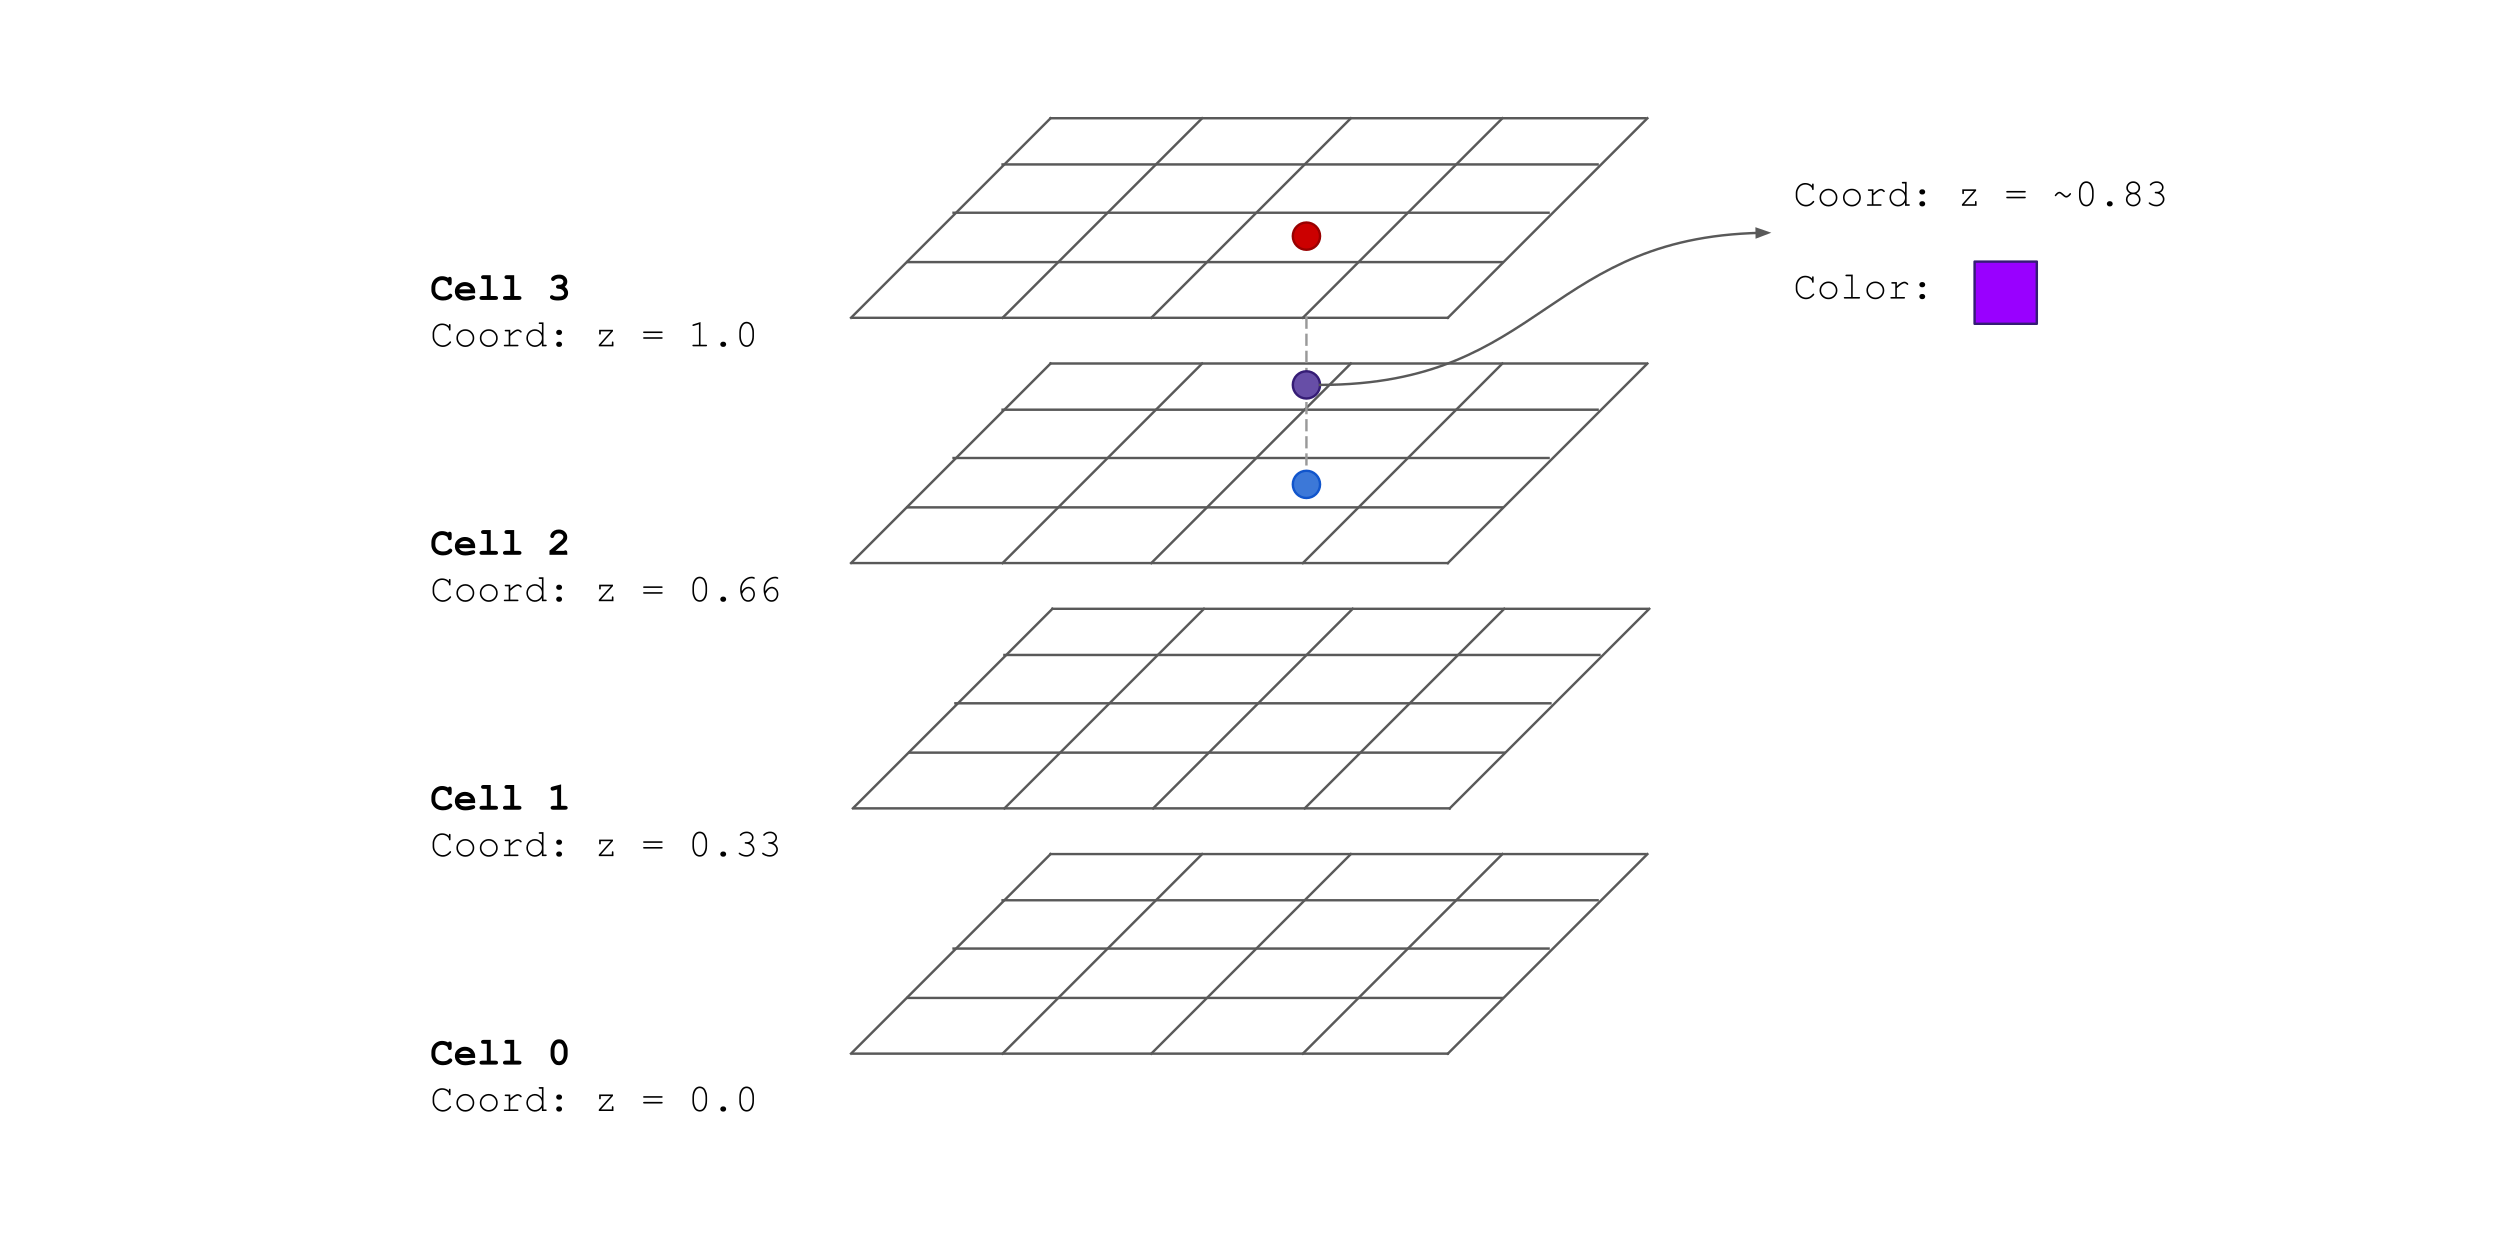 <svg version="1.1" viewBox="0.0 0.0 1024.0 512.0" fill="none" stroke="none" stroke-linecap="square" stroke-miterlimit="10" xmlns:xlink="http://www.w3.org/1999/xlink" xmlns="http://www.w3.org/2000/svg"><rect x="0.0" y="0.0" width="1024.0" height="512.0" fill="#808080" stroke="none"/><clipPath id="g5d461db007_0_0.0"><path d="m0 0l1024.0 0l0 512.0l-1024.0 0l0 -512.0z" clip-rule="nonzero"/></clipPath><g clip-path="url(#g5d461db007_0_0.0)"><path fill="#ffffff" d="m0 0l1024.0 0l0 512.0l-1024.0 0z" fill-rule="evenodd"/><path fill="#000000" fill-opacity="0.0" d="m593.041 431.571l-243.717 0" fill-rule="evenodd"/><path stroke="#595959" stroke-width="1.0" stroke-linejoin="round" stroke-linecap="butt" d="m593.041 431.571l-243.717 0" fill-rule="evenodd"/><path fill="#000000" fill-opacity="0.0" d="m674.773 349.839l-81.732 81.732" fill-rule="evenodd"/><path stroke="#595959" stroke-width="1.0" stroke-linejoin="round" stroke-linecap="butt" d="m674.773 349.839l-81.732 81.732" fill-rule="evenodd"/><path fill="#000000" fill-opacity="0.0" d="m430.311 349.831l-81.732 81.732" fill-rule="evenodd"/><path stroke="#595959" stroke-width="1.0" stroke-linejoin="round" stroke-linecap="butt" d="m430.311 349.831l-81.732 81.732" fill-rule="evenodd"/><path fill="#000000" fill-opacity="0.0" d="m674.028 349.831l-243.717 0" fill-rule="evenodd"/><path stroke="#595959" stroke-width="1.0" stroke-linejoin="round" stroke-linecap="butt" d="m674.028 349.831l-243.717 0" fill-rule="evenodd"/><path fill="#000000" fill-opacity="0.0" d="m553.303 349.839l-81.732 81.732" fill-rule="evenodd"/><path stroke="#595959" stroke-width="1.0" stroke-linejoin="round" stroke-linecap="butt" d="m553.303 349.839l-81.732 81.732" fill-rule="evenodd"/><path fill="#000000" fill-opacity="0.0" d="m492.391 349.839l-81.732 81.732" fill-rule="evenodd"/><path stroke="#595959" stroke-width="1.0" stroke-linejoin="round" stroke-linecap="butt" d="m492.391 349.839l-81.732 81.732" fill-rule="evenodd"/><path fill="#000000" fill-opacity="0.0" d="m615.379 349.839l-81.732 81.732" fill-rule="evenodd"/><path stroke="#595959" stroke-width="1.0" stroke-linejoin="round" stroke-linecap="butt" d="m615.379 349.839l-81.732 81.732" fill-rule="evenodd"/><path fill="#000000" fill-opacity="0.0" d="m634.295 388.537l-243.717 0" fill-rule="evenodd"/><path stroke="#595959" stroke-width="1.0" stroke-linejoin="round" stroke-linecap="butt" d="m634.295 388.537l-243.717 0" fill-rule="evenodd"/><path fill="#000000" fill-opacity="0.0" d="m615.379 408.752l-243.717 0" fill-rule="evenodd"/><path stroke="#595959" stroke-width="1.0" stroke-linejoin="round" stroke-linecap="butt" d="m615.379 408.752l-243.717 0" fill-rule="evenodd"/><path fill="#000000" fill-opacity="0.0" d="m654.374 368.747l-243.717 0" fill-rule="evenodd"/><path stroke="#595959" stroke-width="1.0" stroke-linejoin="round" stroke-linecap="butt" d="m654.374 368.747l-243.717 0" fill-rule="evenodd"/><path fill="#000000" fill-opacity="0.0" d="m593.799 331.104l-243.717 0" fill-rule="evenodd"/><path stroke="#595959" stroke-width="1.0" stroke-linejoin="round" stroke-linecap="butt" d="m593.799 331.104l-243.717 0" fill-rule="evenodd"/><path fill="#000000" fill-opacity="0.0" d="m675.532 249.371l-81.732 81.732" fill-rule="evenodd"/><path stroke="#595959" stroke-width="1.0" stroke-linejoin="round" stroke-linecap="butt" d="m675.532 249.371l-81.732 81.732" fill-rule="evenodd"/><path fill="#000000" fill-opacity="0.0" d="m431.07 249.364l-81.732 81.732" fill-rule="evenodd"/><path stroke="#595959" stroke-width="1.0" stroke-linejoin="round" stroke-linecap="butt" d="m431.07 249.364l-81.732 81.732" fill-rule="evenodd"/><path fill="#000000" fill-opacity="0.0" d="m674.786 249.364l-243.717 0" fill-rule="evenodd"/><path stroke="#595959" stroke-width="1.0" stroke-linejoin="round" stroke-linecap="butt" d="m674.786 249.364l-243.717 0" fill-rule="evenodd"/><path fill="#000000" fill-opacity="0.0" d="m554.062 249.371l-81.732 81.732" fill-rule="evenodd"/><path stroke="#595959" stroke-width="1.0" stroke-linejoin="round" stroke-linecap="butt" d="m554.062 249.371l-81.732 81.732" fill-rule="evenodd"/><path fill="#000000" fill-opacity="0.0" d="m493.15 249.371l-81.732 81.732" fill-rule="evenodd"/><path stroke="#595959" stroke-width="1.0" stroke-linejoin="round" stroke-linecap="butt" d="m493.15 249.371l-81.732 81.732" fill-rule="evenodd"/><path fill="#000000" fill-opacity="0.0" d="m616.138 249.371l-81.732 81.732" fill-rule="evenodd"/><path stroke="#595959" stroke-width="1.0" stroke-linejoin="round" stroke-linecap="butt" d="m616.138 249.371l-81.732 81.732" fill-rule="evenodd"/><path fill="#000000" fill-opacity="0.0" d="m635.054 288.07l-243.717 0" fill-rule="evenodd"/><path stroke="#595959" stroke-width="1.0" stroke-linejoin="round" stroke-linecap="butt" d="m635.054 288.07l-243.717 0" fill-rule="evenodd"/><path fill="#000000" fill-opacity="0.0" d="m616.138 308.285l-243.717 0" fill-rule="evenodd"/><path stroke="#595959" stroke-width="1.0" stroke-linejoin="round" stroke-linecap="butt" d="m616.138 308.285l-243.717 0" fill-rule="evenodd"/><path fill="#000000" fill-opacity="0.0" d="m655.133 268.28l-243.717 0" fill-rule="evenodd"/><path stroke="#595959" stroke-width="1.0" stroke-linejoin="round" stroke-linecap="butt" d="m655.133 268.28l-243.717 0" fill-rule="evenodd"/><path fill="#000000" fill-opacity="0.0" d="m593.041 230.636l-243.717 0" fill-rule="evenodd"/><path stroke="#595959" stroke-width="1.0" stroke-linejoin="round" stroke-linecap="butt" d="m593.041 230.636l-243.717 0" fill-rule="evenodd"/><path fill="#000000" fill-opacity="0.0" d="m674.773 148.904l-81.732 81.732" fill-rule="evenodd"/><path stroke="#595959" stroke-width="1.0" stroke-linejoin="round" stroke-linecap="butt" d="m674.773 148.904l-81.732 81.732" fill-rule="evenodd"/><path fill="#000000" fill-opacity="0.0" d="m430.311 148.896l-81.732 81.732" fill-rule="evenodd"/><path stroke="#595959" stroke-width="1.0" stroke-linejoin="round" stroke-linecap="butt" d="m430.311 148.896l-81.732 81.732" fill-rule="evenodd"/><path fill="#000000" fill-opacity="0.0" d="m674.028 148.896l-243.717 0" fill-rule="evenodd"/><path stroke="#595959" stroke-width="1.0" stroke-linejoin="round" stroke-linecap="butt" d="m674.028 148.896l-243.717 0" fill-rule="evenodd"/><path fill="#000000" fill-opacity="0.0" d="m553.303 148.904l-81.732 81.732" fill-rule="evenodd"/><path stroke="#595959" stroke-width="1.0" stroke-linejoin="round" stroke-linecap="butt" d="m553.303 148.904l-81.732 81.732" fill-rule="evenodd"/><path fill="#000000" fill-opacity="0.0" d="m492.391 148.904l-81.732 81.732" fill-rule="evenodd"/><path stroke="#595959" stroke-width="1.0" stroke-linejoin="round" stroke-linecap="butt" d="m492.391 148.904l-81.732 81.732" fill-rule="evenodd"/><path fill="#000000" fill-opacity="0.0" d="m615.379 148.904l-81.732 81.732" fill-rule="evenodd"/><path stroke="#595959" stroke-width="1.0" stroke-linejoin="round" stroke-linecap="butt" d="m615.379 148.904l-81.732 81.732" fill-rule="evenodd"/><path fill="#000000" fill-opacity="0.0" d="m634.295 187.602l-243.717 0" fill-rule="evenodd"/><path stroke="#595959" stroke-width="1.0" stroke-linejoin="round" stroke-linecap="butt" d="m634.295 187.602l-243.717 0" fill-rule="evenodd"/><path fill="#000000" fill-opacity="0.0" d="m615.379 207.818l-243.717 0" fill-rule="evenodd"/><path stroke="#595959" stroke-width="1.0" stroke-linejoin="round" stroke-linecap="butt" d="m615.379 207.818l-243.717 0" fill-rule="evenodd"/><path fill="#000000" fill-opacity="0.0" d="m654.374 167.812l-243.717 0" fill-rule="evenodd"/><path stroke="#595959" stroke-width="1.0" stroke-linejoin="round" stroke-linecap="butt" d="m654.374 167.812l-243.717 0" fill-rule="evenodd"/><path fill="#000000" fill-opacity="0.0" d="m593.041 130.169l-243.717 0" fill-rule="evenodd"/><path stroke="#595959" stroke-width="1.0" stroke-linejoin="round" stroke-linecap="butt" d="m593.041 130.169l-243.717 0" fill-rule="evenodd"/><path fill="#000000" fill-opacity="0.0" d="m674.773 48.437l-81.732 81.732" fill-rule="evenodd"/><path stroke="#595959" stroke-width="1.0" stroke-linejoin="round" stroke-linecap="butt" d="m674.773 48.437l-81.732 81.732" fill-rule="evenodd"/><path fill="#000000" fill-opacity="0.0" d="m430.311 48.429l-81.732 81.732" fill-rule="evenodd"/><path stroke="#595959" stroke-width="1.0" stroke-linejoin="round" stroke-linecap="butt" d="m430.311 48.429l-81.732 81.732" fill-rule="evenodd"/><path fill="#000000" fill-opacity="0.0" d="m674.028 48.429l-243.717 0" fill-rule="evenodd"/><path stroke="#595959" stroke-width="1.0" stroke-linejoin="round" stroke-linecap="butt" d="m674.028 48.429l-243.717 0" fill-rule="evenodd"/><path fill="#000000" fill-opacity="0.0" d="m553.303 48.437l-81.732 81.732" fill-rule="evenodd"/><path stroke="#595959" stroke-width="1.0" stroke-linejoin="round" stroke-linecap="butt" d="m553.303 48.437l-81.732 81.732" fill-rule="evenodd"/><path fill="#000000" fill-opacity="0.0" d="m492.391 48.437l-81.732 81.732" fill-rule="evenodd"/><path stroke="#595959" stroke-width="1.0" stroke-linejoin="round" stroke-linecap="butt" d="m492.391 48.437l-81.732 81.732" fill-rule="evenodd"/><path fill="#000000" fill-opacity="0.0" d="m615.379 48.437l-81.732 81.732" fill-rule="evenodd"/><path stroke="#595959" stroke-width="1.0" stroke-linejoin="round" stroke-linecap="butt" d="m615.379 48.437l-81.732 81.732" fill-rule="evenodd"/><path fill="#000000" fill-opacity="0.0" d="m634.295 87.135l-243.717 0" fill-rule="evenodd"/><path stroke="#595959" stroke-width="1.0" stroke-linejoin="round" stroke-linecap="butt" d="m634.295 87.135l-243.717 0" fill-rule="evenodd"/><path fill="#000000" fill-opacity="0.0" d="m615.379 107.35l-243.717 0" fill-rule="evenodd"/><path stroke="#595959" stroke-width="1.0" stroke-linejoin="round" stroke-linecap="butt" d="m615.379 107.35l-243.717 0" fill-rule="evenodd"/><path fill="#000000" fill-opacity="0.0" d="m654.374 67.345l-243.717 0" fill-rule="evenodd"/><path stroke="#595959" stroke-width="1.0" stroke-linejoin="round" stroke-linecap="butt" d="m654.374 67.345l-243.717 0" fill-rule="evenodd"/><path fill="#000000" fill-opacity="0.0" d="m535.113 130.171l0 69.071" fill-rule="evenodd"/><path stroke="#999999" stroke-width="1.0" stroke-linejoin="round" stroke-linecap="butt" stroke-dasharray="4.0,3.0" d="m535.113 130.171l0 69.071" fill-rule="evenodd"/><path fill="#674ea7" d="m529.538 157.656l0 0c0 -3.079 2.496 -5.575 5.575 -5.575l0 0c1.479 0 2.896 0.587 3.942 1.633c1.045 1.045 1.633 2.463 1.633 3.942l0 0c0 3.079 -2.496 5.575 -5.575 5.575l0 0c-3.079 0 -5.575 -2.496 -5.575 -5.575z" fill-rule="evenodd"/><path stroke="#351c75" stroke-width="1.0" stroke-linejoin="round" stroke-linecap="butt" d="m529.538 157.656l0 0c0 -3.079 2.496 -5.575 5.575 -5.575l0 0c1.479 0 2.896 0.587 3.942 1.633c1.045 1.045 1.633 2.463 1.633 3.942l0 0c0 3.079 -2.496 5.575 -5.575 5.575l0 0c-3.079 0 -5.575 -2.496 -5.575 -5.575z" fill-rule="evenodd"/><path fill="#000000" fill-opacity="0.0" d="m725.535 75.218l192.0 0l0 40.189l-192.0 0z" fill-rule="evenodd"/><path fill="#000000" fill-opacity="0.0" d="m540.688 157.656c46.212 0 69.317 -15.583 92.423 -31.165c23.106 -15.583 46.214 -31.165 92.427 -31.165" fill-rule="evenodd"/><path stroke="#595959" stroke-width="1.0" stroke-linejoin="round" stroke-linecap="butt" d="m540.688 157.656c46.212 0 69.317 -15.583 92.423 -31.165c11.553 -7.791 23.107 -15.583 37.548 -21.426c7.221 -2.922 15.164 -5.357 24.19 -7.061c4.513 -0.852 9.297 -1.522 14.397 -1.978c2.55 -0.228 5.179 -0.403 7.892 -0.521c0.678 -0.029 1.362 -0.055 2.051 -0.078l0.349 -0.01" fill-rule="evenodd"/><path fill="#595959" stroke="#595959" stroke-width="1.0" stroke-linecap="butt" d="m719.564 97.068l4.513 -1.72l-4.563 -1.583z" fill-rule="evenodd"/><path fill="#cc0000" d="m529.538 96.722l0 0c0 -3.079 2.496 -5.575 5.575 -5.575l0 0c1.479 0 2.896 0.587 3.942 1.633c1.045 1.045 1.633 2.463 1.633 3.942l0 0c0 3.079 -2.496 5.575 -5.575 5.575l0 0c-3.079 0 -5.575 -2.496 -5.575 -5.575z" fill-rule="evenodd"/><path stroke="#990000" stroke-width="1.0" stroke-linejoin="round" stroke-linecap="butt" d="m529.538 96.722l0 0c0 -3.079 2.496 -5.575 5.575 -5.575l0 0c1.479 0 2.896 0.587 3.942 1.633c1.045 1.045 1.633 2.463 1.633 3.942l0 0c0 3.079 -2.496 5.575 -5.575 5.575l0 0c-3.079 0 -5.575 -2.496 -5.575 -5.575z" fill-rule="evenodd"/><path fill="#3c78d8" d="m529.538 198.404l0 0c0 -3.079 2.496 -5.575 5.575 -5.575l0 0c1.479 0 2.896 0.587 3.942 1.633c1.045 1.045 1.633 2.463 1.633 3.942l0 0c0 3.079 -2.496 5.575 -5.575 5.575l0 0c-3.079 0 -5.575 -2.496 -5.575 -5.575z" fill-rule="evenodd"/><path stroke="#1155cc" stroke-width="1.0" stroke-linejoin="round" stroke-linecap="butt" d="m529.538 198.404l0 0c0 -3.079 2.496 -5.575 5.575 -5.575l0 0c1.479 0 2.896 0.587 3.942 1.633c1.045 1.045 1.633 2.463 1.633 3.942l0 0c0 3.079 -2.496 5.575 -5.575 5.575l0 0c-3.079 0 -5.575 -2.496 -5.575 -5.575z" fill-rule="evenodd"/><path fill="#000000" fill-opacity="0.0" d="m725.535 59.942l237.26 0l0 70.74l-237.26 0z" fill-rule="evenodd"/><path fill="#000000" d="m742.223 76.052l0 -0.453q0 -0.234 0.094 -0.328q0.094 -0.109 0.234 -0.109q0.156 0 0.234 0.109q0.094 0.094 0.094 0.328l0 1.812q0 0.25 -0.094 0.359q-0.078 0.094 -0.234 0.094q-0.125 0 -0.219 -0.094q-0.094 -0.094 -0.109 -0.312q-0.031 -0.656 -0.703 -1.156q-0.906 -0.703 -2.062 -0.703q-0.766 0 -1.438 0.344q-0.5 0.234 -0.797 0.594q-0.516 0.609 -0.812 1.344q-0.219 0.547 -0.219 1.234l0 1.156q0 1.469 1.062 2.547q1.062 1.078 2.469 1.078q0.844 0 1.5 -0.359q0.672 -0.375 1.297 -1.109q0.141 -0.172 0.297 -0.172q0.141 0 0.219 0.094q0.094 0.078 0.094 0.219q0 0.172 -0.328 0.547q-0.641 0.719 -1.453 1.094q-0.797 0.359 -1.609 0.359q-0.719 0 -1.453 -0.281q-0.562 -0.219 -0.938 -0.5q-0.359 -0.281 -0.891 -0.938q-0.531 -0.672 -0.734 -1.234q-0.188 -0.578 -0.188 -1.25l0 -1.344q0 -0.969 0.516 -1.969q0.516 -1.016 1.422 -1.562q0.906 -0.547 1.953 -0.547q1.625 0 2.797 1.109zm10.383 4.875q0 1.5 -1.078 2.578q-1.062 1.062 -2.578 1.062q-1.531 0 -2.609 -1.062q-1.062 -1.078 -1.062 -2.578q0 -1.5 1.062 -2.562q1.078 -1.062 2.609 -1.062q1.516 0 2.578 1.062q1.078 1.062 1.078 2.562zm-0.656 0q0 -1.234 -0.891 -2.094q-0.875 -0.875 -2.125 -0.875q-1.25 0 -2.125 0.875q-0.875 0.875 -0.875 2.094q0 1.219 0.875 2.094q0.875 0.875 2.125 0.875q1.25 0 2.125 -0.859q0.891 -0.875 0.891 -2.109zm10.258 0q0 1.5 -1.078 2.578q-1.062 1.062 -2.578 1.062q-1.531 0 -2.609 -1.062q-1.062 -1.078 -1.062 -2.578q0 -1.5 1.062 -2.562q1.078 -1.062 2.609 -1.062q1.516 0 2.578 1.062q1.078 1.062 1.078 2.562zm-0.656 0q0 -1.234 -0.891 -2.094q-0.875 -0.875 -2.125 -0.875q-1.25 0 -2.125 0.875q-0.875 0.875 -0.875 2.094q0 1.219 0.875 2.094q0.875 0.875 2.125 0.875q1.25 0 2.125 -0.859q0.891 -0.875 0.891 -2.109zm5.805 -3.391l0 1.656q1.281 -1.156 1.922 -1.484q0.641 -0.344 1.172 -0.344q0.594 0 1.094 0.406q0.5 0.391 0.5 0.594q0 0.141 -0.094 0.25q-0.094 0.094 -0.25 0.094q-0.078 0 -0.141 -0.031q-0.047 -0.031 -0.188 -0.172q-0.281 -0.281 -0.484 -0.375q-0.203 -0.109 -0.391 -0.109q-0.438 0 -1.047 0.344q-0.594 0.344 -2.094 1.688l0 3.594l2.906 0q0.25 0 0.344 0.094q0.109 0.078 0.109 0.234q0 0.141 -0.109 0.234q-0.094 0.094 -0.344 0.094l-5.141 0q-0.234 0 -0.344 -0.094q-0.094 -0.094 -0.094 -0.234q0 -0.125 0.094 -0.219q0.094 -0.094 0.344 -0.094l1.578 0l0 -5.469l-1.203 0q-0.234 0 -0.344 -0.094q-0.094 -0.094 -0.094 -0.234q0 -0.141 0.094 -0.234q0.094 -0.094 0.344 -0.094l1.859 0zm13.602 -3.047l0 9.156l0.875 0q0.25 0 0.344 0.094q0.109 0.078 0.109 0.234q0 0.141 -0.109 0.234q-0.094 0.094 -0.344 0.094l-1.531 0l0 -1.312q-1.141 1.578 -2.906 1.578q-0.891 0 -1.703 -0.469q-0.812 -0.484 -1.297 -1.359q-0.469 -0.875 -0.469 -1.812q0 -0.938 0.469 -1.797q0.484 -0.875 1.297 -1.344q0.812 -0.484 1.719 -0.484q1.719 0 2.891 1.562l0 -3.703l-0.875 0q-0.25 0 -0.359 -0.094q-0.094 -0.094 -0.094 -0.25q0 -0.141 0.094 -0.234q0.109 -0.094 0.359 -0.094l1.531 0zm-0.656 6.438q0 -1.25 -0.844 -2.109q-0.844 -0.859 -2.016 -0.859q-1.172 0 -2.016 0.859q-0.844 0.859 -0.844 2.109q0 1.25 0.844 2.109q0.844 0.859 2.016 0.859q1.172 0 2.016 -0.859q0.844 -0.859 0.844 -2.109zm6.914 -3.391l0.281 0q0.438 0 0.75 0.312q0.312 0.312 0.312 0.734q0 0.469 -0.328 0.781q-0.312 0.297 -0.734 0.297l-0.281 0q-0.438 0 -0.75 -0.312q-0.312 -0.312 -0.312 -0.75q0 -0.453 0.312 -0.75q0.312 -0.312 0.75 -0.312zm0 4.875l0.281 0q0.438 0 0.75 0.312q0.312 0.312 0.312 0.75q0 0.453 -0.328 0.766q-0.312 0.297 -0.734 0.297l-0.281 0q-0.438 0 -0.75 -0.312q-0.312 -0.312 -0.312 -0.75q0 -0.453 0.312 -0.75q0.312 -0.312 0.75 -0.312zm22.203 -4.875l0 0.578l-4.906 5.531l4.438 0l0 -0.906q0 -0.234 0.078 -0.328q0.094 -0.109 0.25 -0.109q0.141 0 0.234 0.109q0.094 0.094 0.094 0.328l0 1.562l-6.0 0l0 -0.594l4.891 -5.516l-4.078 0l0 0.891q0 0.234 -0.094 0.344q-0.094 0.094 -0.234 0.094q-0.156 0 -0.25 -0.094q-0.094 -0.109 -0.094 -0.344l0 -1.547l5.672 0zm19.922 1.328l-7.156 0q-0.234 0 -0.344 -0.094q-0.094 -0.094 -0.094 -0.234q0 -0.141 0.094 -0.234q0.109 -0.094 0.344 -0.094l7.156 0q0.234 0 0.328 0.094q0.109 0.094 0.109 0.234q0 0.141 -0.109 0.234q-0.094 0.094 -0.328 0.094zm0 2.359l-7.156 0q-0.234 0 -0.344 -0.094q-0.094 -0.094 -0.094 -0.234q0 -0.156 0.094 -0.234q0.109 -0.094 0.344 -0.094l7.156 0q0.234 0 0.328 0.094q0.109 0.078 0.109 0.234q0 0.141 -0.109 0.234q-0.094 0.094 -0.328 0.094zm18.656 -2.141q0.125 0 0.219 0.094q0.094 0.094 0.094 0.219q0 0.266 -0.688 0.906q-0.672 0.625 -1.25 0.625q-0.344 0 -0.703 -0.203q-0.359 -0.203 -1.031 -0.828q-0.438 -0.422 -0.672 -0.547q-0.234 -0.141 -0.422 -0.141q-0.219 0 -0.422 0.125q-0.281 0.156 -0.75 0.719q-0.234 0.25 -0.297 0.297q-0.062 0.031 -0.141 0.031q-0.141 0 -0.234 -0.078q-0.078 -0.094 -0.078 -0.234q0 -0.125 0.203 -0.375q0.516 -0.641 0.922 -0.891q0.406 -0.25 0.781 -0.25q0.328 0 0.641 0.156q0.312 0.156 0.797 0.594q0.797 0.734 0.984 0.844q0.188 0.109 0.375 0.109q0.562 0 1.188 -0.797q0.219 -0.281 0.297 -0.328q0.078 -0.047 0.188 -0.047zm9.57 -0.5l0 1.625q0 2.125 -1.0 3.359q-0.797 0.969 -2.0 0.969q-0.578 0 -1.094 -0.234q-0.5 -0.234 -0.859 -0.641q-0.234 -0.266 -0.5 -0.828q-0.266 -0.578 -0.391 -1.047q-0.172 -0.672 -0.172 -1.578l0 -1.625q0 -2.125 1.0 -3.359q0.797 -0.969 2.0 -0.969q0.578 0 1.078 0.234q0.516 0.234 0.875 0.641q0.234 0.266 0.5 0.844q0.266 0.562 0.391 1.031q0.172 0.672 0.172 1.578zm-0.656 0.094q0 -0.938 -0.266 -1.734q-0.25 -0.797 -0.578 -1.281q-0.203 -0.266 -0.516 -0.469q-0.438 -0.266 -1.0 -0.266q-1.094 0 -1.719 1.125q-0.625 1.125 -0.625 2.625l0 1.438q0 0.938 0.25 1.75q0.266 0.797 0.609 1.266q0.188 0.266 0.5 0.469q0.438 0.281 1.0 0.281q1.094 0 1.719 -1.125q0.625 -1.141 0.625 -2.641l0 -1.438zm7.117 3.734l0.281 0q0.438 0 0.75 0.312q0.312 0.312 0.312 0.75q0 0.453 -0.328 0.766q-0.312 0.297 -0.734 0.297l-0.281 0q-0.438 0 -0.75 -0.312q-0.312 -0.312 -0.312 -0.75q0 -0.453 0.312 -0.75q0.312 -0.312 0.75 -0.312zm11.086 -3.203q0.812 0.406 1.234 1.062q0.422 0.641 0.422 1.391q0 1.172 -0.875 2.031q-0.875 0.844 -2.125 0.844q-1.25 0 -2.125 -0.844q-0.875 -0.859 -0.875 -2.031q0 -0.734 0.406 -1.391q0.422 -0.656 1.25 -1.062q-0.719 -0.406 -1.047 -0.859q-0.453 -0.625 -0.453 -1.391q0 -1.078 0.828 -1.891q0.844 -0.812 2.016 -0.812q1.172 0 2.0 0.812q0.828 0.812 0.828 1.891q0 0.766 -0.453 1.391q-0.312 0.453 -1.031 0.859zm0.812 -2.234q0 -0.844 -0.625 -1.438q-0.625 -0.609 -1.547 -0.609q-0.906 0 -1.531 0.609q-0.625 0.609 -0.625 1.438q0 0.766 0.609 1.344q0.625 0.562 1.547 0.562q0.938 0 1.547 -0.562q0.625 -0.578 0.625 -1.344zm0.188 4.703q0 -0.859 -0.672 -1.5q-0.672 -0.641 -1.672 -0.641q-1.0 0 -1.672 0.641q-0.672 0.641 -0.672 1.5q0 0.891 0.672 1.547q0.672 0.656 1.672 0.656q0.984 0 1.656 -0.656q0.688 -0.656 0.688 -1.547zm8.602 -2.719q0.906 0.406 1.375 1.125q0.484 0.703 0.484 1.469q0 1.172 -0.969 2.078q-0.953 0.906 -2.391 0.906q-0.844 0 -1.75 -0.359q-0.906 -0.359 -1.266 -0.734q-0.109 -0.125 -0.109 -0.266q0 -0.125 0.078 -0.219q0.094 -0.094 0.219 -0.094q0.125 0 0.281 0.109q1.219 0.906 2.562 0.906q1.141 0 1.906 -0.719q0.781 -0.719 0.781 -1.594q0 -0.578 -0.391 -1.141q-0.375 -0.562 -1.094 -0.891q-0.703 -0.328 -1.422 -0.328q-0.234 0 -0.344 -0.078q-0.094 -0.094 -0.094 -0.25q0 -0.141 0.094 -0.234q0.094 -0.094 0.297 -0.094l0.562 0.016q0.875 0 1.453 -0.531q0.578 -0.547 0.578 -1.266q0 -0.734 -0.609 -1.297q-0.594 -0.562 -1.562 -0.562q-0.688 0 -1.266 0.234q-0.562 0.234 -0.906 0.641q-0.125 0.156 -0.188 0.203q-0.062 0.031 -0.156 0.031q-0.125 0 -0.219 -0.094q-0.094 -0.094 -0.094 -0.219q0 -0.312 0.672 -0.781q0.953 -0.672 2.156 -0.672q1.234 0 2.031 0.75q0.797 0.75 0.797 1.781q0 0.656 -0.391 1.25q-0.375 0.578 -1.109 0.922z" fill-rule="nonzero"/><path fill="#000000" d="m742.223 114.052l0 -0.453q0 -0.234 0.094 -0.328q0.094 -0.109 0.234 -0.109q0.156 0 0.234 0.109q0.094 0.094 0.094 0.328l0 1.812q0 0.25 -0.094 0.359q-0.078 0.094 -0.234 0.094q-0.125 0 -0.219 -0.094q-0.094 -0.094 -0.109 -0.312q-0.031 -0.656 -0.703 -1.156q-0.906 -0.703 -2.062 -0.703q-0.766 0 -1.438 0.344q-0.5 0.234 -0.797 0.594q-0.516 0.609 -0.812 1.344q-0.219 0.547 -0.219 1.234l0 1.156q0 1.469 1.062 2.547q1.062 1.078 2.469 1.078q0.844 0 1.5 -0.359q0.672 -0.375 1.297 -1.109q0.141 -0.172 0.297 -0.172q0.141 0 0.219 0.094q0.094 0.078 0.094 0.219q0 0.172 -0.328 0.547q-0.641 0.719 -1.453 1.094q-0.797 0.359 -1.609 0.359q-0.719 0 -1.453 -0.281q-0.562 -0.219 -0.938 -0.5q-0.359 -0.281 -0.891 -0.938q-0.531 -0.672 -0.734 -1.234q-0.188 -0.578 -0.188 -1.25l0 -1.344q0 -0.969 0.516 -1.969q0.516 -1.016 1.422 -1.562q0.906 -0.547 1.953 -0.547q1.625 0 2.797 1.109zm10.383 4.875q0 1.5 -1.078 2.578q-1.062 1.062 -2.578 1.062q-1.531 0 -2.609 -1.062q-1.062 -1.078 -1.062 -2.578q0 -1.5 1.062 -2.562q1.078 -1.062 2.609 -1.062q1.516 0 2.578 1.062q1.078 1.062 1.078 2.562zm-0.656 0q0 -1.234 -0.891 -2.094q-0.875 -0.875 -2.125 -0.875q-1.25 0 -2.125 0.875q-0.875 0.875 -0.875 2.094q0 1.219 0.875 2.094q0.875 0.875 2.125 0.875q1.25 0 2.125 -0.859q0.891 -0.875 0.891 -2.109zm6.93 -6.438l0 9.156l2.578 0q0.234 0 0.328 0.094q0.109 0.078 0.109 0.234q0 0.141 -0.109 0.234q-0.094 0.094 -0.328 0.094l-5.812 0q-0.234 0 -0.344 -0.094q-0.094 -0.094 -0.094 -0.234q0 -0.156 0.094 -0.234q0.109 -0.094 0.344 -0.094l2.578 0l0 -8.484l-1.891 0q-0.234 0 -0.344 -0.094q-0.109 -0.094 -0.109 -0.25q0 -0.141 0.094 -0.234q0.109 -0.094 0.359 -0.094l2.547 0zm12.93 6.438q0 1.5 -1.078 2.578q-1.062 1.062 -2.578 1.062q-1.531 0 -2.609 -1.062q-1.062 -1.078 -1.062 -2.578q0 -1.5 1.062 -2.562q1.078 -1.062 2.609 -1.062q1.516 0 2.578 1.062q1.078 1.062 1.078 2.562zm-0.656 0q0 -1.234 -0.891 -2.094q-0.875 -0.875 -2.125 -0.875q-1.25 0 -2.125 0.875q-0.875 0.875 -0.875 2.094q0 1.219 0.875 2.094q0.875 0.875 2.125 0.875q1.25 0 2.125 -0.859q0.891 -0.875 0.891 -2.109zm5.805 -3.391l0 1.656q1.281 -1.156 1.922 -1.484q0.641 -0.344 1.172 -0.344q0.594 0 1.094 0.406q0.5 0.391 0.5 0.594q0 0.141 -0.094 0.25q-0.094 0.094 -0.25 0.094q-0.078 0 -0.141 -0.031q-0.047 -0.031 -0.188 -0.172q-0.281 -0.281 -0.484 -0.375q-0.203 -0.109 -0.391 -0.109q-0.438 0 -1.047 0.344q-0.594 0.344 -2.094 1.688l0 3.594l2.906 0q0.25 0 0.344 0.094q0.109 0.078 0.109 0.234q0 0.141 -0.109 0.234q-0.094 0.094 -0.344 0.094l-5.141 0q-0.234 0 -0.344 -0.094q-0.094 -0.094 -0.094 -0.234q0 -0.125 0.094 -0.219q0.094 -0.094 0.344 -0.094l1.578 0l0 -5.469l-1.203 0q-0.234 0 -0.344 -0.094q-0.094 -0.094 -0.094 -0.234q0 -0.141 0.094 -0.234q0.094 -0.094 0.344 -0.094l1.859 0zm10.258 0l0.281 0q0.438 0 0.75 0.312q0.312 0.312 0.312 0.734q0 0.469 -0.328 0.781q-0.312 0.297 -0.734 0.297l-0.281 0q-0.438 0 -0.75 -0.312q-0.312 -0.312 -0.312 -0.75q0 -0.453 0.312 -0.75q0.312 -0.312 0.75 -0.312zm0 4.875l0.281 0q0.438 0 0.75 0.312q0.312 0.312 0.312 0.75q0 0.453 -0.328 0.766q-0.312 0.297 -0.734 0.297l-0.281 0q-0.438 0 -0.75 -0.312q-0.312 -0.312 -0.312 -0.75q0 -0.453 0.312 -0.75q0.312 -0.312 0.75 -0.312z" fill-rule="nonzero"/><path fill="#9900ff" d="m808.795 107.147l25.48 0l0 25.48l-25.48 0z" fill-rule="evenodd"/><path stroke="#351c75" stroke-width="1.0" stroke-linejoin="round" stroke-linecap="butt" d="m808.795 107.147l25.48 0l0 25.48l-25.48 0z" fill-rule="evenodd"/><path fill="#000000" fill-opacity="0.0" d="m167.194 101.388l181.386 0l0 50.205l-181.386 0z" fill-rule="evenodd"/><path fill="#000000" d="m183.507 113.788q0.156 -0.203 0.328 -0.297q0.172 -0.109 0.375 -0.109q0.359 0 0.578 0.25q0.219 0.234 0.219 0.812l0 1.359q0 0.578 -0.219 0.828q-0.219 0.234 -0.578 0.234q-0.312 0 -0.516 -0.172q-0.188 -0.188 -0.281 -0.672q-0.062 -0.328 -0.219 -0.516q-0.328 -0.344 -0.906 -0.547q-0.562 -0.219 -1.141 -0.219q-0.719 0 -1.328 0.312q-0.594 0.312 -1.062 1.016q-0.453 0.703 -0.453 1.672l0 1.031q0 1.156 0.828 1.938q0.844 0.766 2.344 0.766q0.891 0 1.5 -0.234q0.359 -0.141 0.766 -0.562q0.25 -0.25 0.391 -0.312q0.141 -0.078 0.328 -0.078q0.312 0 0.547 0.25q0.25 0.234 0.25 0.562q0 0.328 -0.328 0.703q-0.469 0.547 -1.219 0.859q-1.016 0.422 -2.234 0.422q-1.422 0 -2.562 -0.594q-0.922 -0.469 -1.578 -1.469q-0.641 -1.016 -0.641 -2.219l0 -1.078q0 -1.25 0.578 -2.328q0.594 -1.094 1.625 -1.672q1.031 -0.594 2.188 -0.594q0.688 0 1.297 0.172q0.609 0.156 1.125 0.484zm11.117 6.328l-6.578 0q0.25 0.625 0.891 1.016q0.641 0.375 1.719 0.375q0.891 0 2.375 -0.391q0.609 -0.156 0.844 -0.156q0.312 0 0.531 0.234q0.219 0.219 0.219 0.562q0 0.312 -0.234 0.531q-0.312 0.297 -1.531 0.562q-1.203 0.266 -2.312 0.266q-1.922 0 -3.078 -1.094q-1.156 -1.094 -1.156 -2.672q0 -1.688 1.25 -2.75q1.25 -1.062 2.875 -1.062q0.969 0 1.781 0.344q0.828 0.344 1.219 0.75q0.562 0.578 0.938 1.422q0.25 0.594 0.25 1.375l0 0.688zm-1.781 -1.609q-0.359 -0.688 -0.953 -1.016q-0.594 -0.344 -1.422 -0.344q-0.812 0 -1.406 0.344q-0.594 0.328 -0.969 1.016l4.75 0zm8.164 -5.797l0 8.531l1.922 0q0.578 0 0.812 0.234q0.25 0.219 0.25 0.578q0 0.344 -0.25 0.578q-0.234 0.219 -0.812 0.219l-5.453 0q-0.578 0 -0.828 -0.219q-0.234 -0.234 -0.234 -0.594q0 -0.344 0.234 -0.562q0.25 -0.234 0.828 -0.234l1.922 0l0 -6.922l-1.281 0q-0.578 0 -0.828 -0.219q-0.25 -0.234 -0.25 -0.594q0 -0.344 0.25 -0.562q0.25 -0.234 0.828 -0.234l2.891 0zm9.602 0l0 8.531l1.922 0q0.578 0 0.812 0.234q0.25 0.219 0.25 0.578q0 0.344 -0.25 0.578q-0.234 0.219 -0.812 0.219l-5.453 0q-0.578 0 -0.828 -0.219q-0.234 -0.234 -0.234 -0.594q0 -0.344 0.234 -0.562q0.25 -0.234 0.828 -0.234l1.922 0l0 -6.922l-1.281 0q-0.578 0 -0.828 -0.219q-0.25 -0.234 -0.25 -0.594q0 -0.344 0.25 -0.562q0.25 -0.234 0.828 -0.234l2.891 0zm20.688 4.781q0.703 0.484 1.047 1.125q0.359 0.641 0.359 1.422q0 0.859 -0.469 1.578q-0.453 0.719 -1.344 1.094q-0.875 0.375 -2.312 0.375q-1.859 0 -2.797 -0.578q-0.516 -0.328 -0.516 -0.781q0 -0.344 0.219 -0.578q0.234 -0.25 0.562 -0.25q0.234 0 0.469 0.156q0.344 0.234 0.656 0.312q0.469 0.109 1.281 0.109q1.406 0 2.031 -0.359q0.625 -0.359 0.625 -1.031q0 -0.484 -0.375 -0.938q-0.359 -0.469 -0.969 -0.719q-0.344 -0.141 -1.188 -0.188q-0.391 -0.031 -0.609 -0.25q-0.219 -0.219 -0.219 -0.547q0 -0.344 0.234 -0.578q0.234 -0.234 0.594 -0.234q0.797 0 0.859 -0.016q0.312 -0.031 0.625 -0.203q0.312 -0.172 0.5 -0.469q0.188 -0.297 0.188 -0.625q0 -0.5 -0.453 -0.875q-0.438 -0.375 -1.344 -0.375q-1.156 0 -1.766 0.672q-0.172 0.203 -0.281 0.25q-0.172 0.094 -0.375 0.094q-0.328 0 -0.562 -0.234q-0.234 -0.234 -0.234 -0.578q0 -0.547 0.719 -1.047q1.047 -0.75 2.625 -0.75q1.484 0 2.375 0.844q0.906 0.844 0.906 2.031q0 0.625 -0.266 1.156q-0.266 0.531 -0.797 0.984z" fill-rule="nonzero"/><path fill="#000000" d="m183.882 133.601l0 -0.453q0 -0.234 0.094 -0.328q0.094 -0.109 0.234 -0.109q0.156 0 0.234 0.109q0.094 0.094 0.094 0.328l0 1.812q0 0.25 -0.094 0.359q-0.078 0.094 -0.234 0.094q-0.125 0 -0.219 -0.094q-0.094 -0.094 -0.109 -0.312q-0.031 -0.656 -0.703 -1.156q-0.906 -0.703 -2.062 -0.703q-0.766 0 -1.438 0.344q-0.5 0.234 -0.797 0.594q-0.516 0.609 -0.812 1.344q-0.219 0.547 -0.219 1.234l0 1.156q0 1.469 1.062 2.547q1.062 1.078 2.469 1.078q0.844 0 1.5 -0.359q0.672 -0.375 1.297 -1.109q0.141 -0.172 0.297 -0.172q0.141 0 0.219 0.094q0.094 0.078 0.094 0.219q0 0.172 -0.328 0.547q-0.641 0.719 -1.453 1.094q-0.797 0.359 -1.609 0.359q-0.719 0 -1.453 -0.281q-0.562 -0.219 -0.938 -0.5q-0.359 -0.281 -0.891 -0.938q-0.531 -0.672 -0.734 -1.234q-0.188 -0.578 -0.188 -1.25l0 -1.344q0 -0.969 0.516 -1.969q0.516 -1.016 1.422 -1.562q0.906 -0.547 1.953 -0.547q1.625 0 2.797 1.109zm10.383 4.875q0 1.5 -1.078 2.578q-1.062 1.062 -2.578 1.062q-1.531 0 -2.609 -1.062q-1.062 -1.078 -1.062 -2.578q0 -1.5 1.062 -2.562q1.078 -1.062 2.609 -1.062q1.516 0 2.578 1.062q1.078 1.062 1.078 2.562zm-0.656 0q0 -1.234 -0.891 -2.094q-0.875 -0.875 -2.125 -0.875q-1.25 0 -2.125 0.875q-0.875 0.875 -0.875 2.094q0 1.219 0.875 2.094q0.875 0.875 2.125 0.875q1.25 0 2.125 -0.859q0.891 -0.875 0.891 -2.109zm10.258 0q0 1.5 -1.078 2.578q-1.062 1.062 -2.578 1.062q-1.531 0 -2.609 -1.062q-1.062 -1.078 -1.062 -2.578q0 -1.5 1.062 -2.562q1.078 -1.062 2.609 -1.062q1.516 0 2.578 1.062q1.078 1.062 1.078 2.562zm-0.656 0q0 -1.234 -0.891 -2.094q-0.875 -0.875 -2.125 -0.875q-1.25 0 -2.125 0.875q-0.875 0.875 -0.875 2.094q0 1.219 0.875 2.094q0.875 0.875 2.125 0.875q1.25 0 2.125 -0.859q0.891 -0.875 0.891 -2.109zm5.805 -3.391l0 1.656q1.281 -1.156 1.922 -1.484q0.641 -0.344 1.172 -0.344q0.594 0 1.094 0.406q0.5 0.391 0.5 0.594q0 0.141 -0.094 0.25q-0.094 0.094 -0.25 0.094q-0.078 0 -0.141 -0.031q-0.047 -0.031 -0.188 -0.172q-0.281 -0.281 -0.484 -0.375q-0.203 -0.109 -0.391 -0.109q-0.438 0 -1.047 0.344q-0.594 0.344 -2.094 1.688l0 3.594l2.906 0q0.25 0 0.344 0.094q0.109 0.078 0.109 0.234q0 0.141 -0.109 0.234q-0.094 0.094 -0.344 0.094l-5.141 0q-0.234 0 -0.344 -0.094q-0.094 -0.094 -0.094 -0.234q0 -0.125 0.094 -0.219q0.094 -0.094 0.344 -0.094l1.578 0l0 -5.469l-1.203 0q-0.234 0 -0.344 -0.094q-0.094 -0.094 -0.094 -0.234q0 -0.141 0.094 -0.234q0.094 -0.094 0.344 -0.094l1.859 0zm13.602 -3.047l0 9.156l0.875 0q0.25 0 0.344 0.094q0.109 0.078 0.109 0.234q0 0.141 -0.109 0.234q-0.094 0.094 -0.344 0.094l-1.531 0l0 -1.312q-1.141 1.578 -2.906 1.578q-0.891 0 -1.703 -0.469q-0.812 -0.484 -1.297 -1.359q-0.469 -0.875 -0.469 -1.812q0 -0.938 0.469 -1.797q0.484 -0.875 1.297 -1.344q0.812 -0.484 1.719 -0.484q1.719 0 2.891 1.562l0 -3.703l-0.875 0q-0.25 0 -0.359 -0.094q-0.094 -0.094 -0.094 -0.25q0 -0.141 0.094 -0.234q0.109 -0.094 0.359 -0.094l1.531 0zm-0.656 6.438q0 -1.25 -0.844 -2.109q-0.844 -0.859 -2.016 -0.859q-1.172 0 -2.016 0.859q-0.844 0.859 -0.844 2.109q0 1.25 0.844 2.109q0.844 0.859 2.016 0.859q1.172 0 2.016 -0.859q0.844 -0.859 0.844 -2.109zm6.914 -3.391l0.281 0q0.438 0 0.75 0.312q0.312 0.312 0.312 0.734q0 0.469 -0.328 0.781q-0.312 0.297 -0.734 0.297l-0.281 0q-0.438 0 -0.75 -0.312q-0.312 -0.312 -0.312 -0.75q0 -0.453 0.312 -0.75q0.312 -0.312 0.75 -0.312zm0 4.875l0.281 0q0.438 0 0.75 0.312q0.312 0.312 0.312 0.75q0 0.453 -0.328 0.766q-0.312 0.297 -0.734 0.297l-0.281 0q-0.438 0 -0.75 -0.312q-0.312 -0.312 -0.312 -0.75q0 -0.453 0.312 -0.75q0.312 -0.312 0.75 -0.312zm22.203 -4.875l0 0.578l-4.906 5.531l4.438 0l0 -0.906q0 -0.234 0.078 -0.328q0.094 -0.109 0.25 -0.109q0.141 0 0.234 0.109q0.094 0.094 0.094 0.328l0 1.562l-6.0 0l0 -0.594l4.891 -5.516l-4.078 0l0 0.891q0 0.234 -0.094 0.344q-0.094 0.094 -0.234 0.094q-0.156 0 -0.25 -0.094q-0.094 -0.109 -0.094 -0.344l0 -1.547l5.672 0zm19.922 1.328l-7.156 0q-0.234 0 -0.344 -0.094q-0.094 -0.094 -0.094 -0.234q0 -0.141 0.094 -0.234q0.109 -0.094 0.344 -0.094l7.156 0q0.234 0 0.328 0.094q0.109 0.094 0.109 0.234q0 0.141 -0.109 0.234q-0.094 0.094 -0.328 0.094zm0 2.359l-7.156 0q-0.234 0 -0.344 -0.094q-0.094 -0.094 -0.094 -0.234q0 -0.156 0.094 -0.234q0.109 -0.094 0.344 -0.094l7.156 0q0.234 0 0.328 0.094q0.109 0.078 0.109 0.234q0 0.141 -0.109 0.234q-0.094 0.094 -0.328 0.094zm15.938 -6.859l0 9.281l2.25 0q0.234 0 0.328 0.094q0.109 0.078 0.109 0.234q0 0.141 -0.109 0.234q-0.094 0.094 -0.328 0.094l-5.156 0q-0.234 0 -0.344 -0.094q-0.094 -0.094 -0.094 -0.234q0 -0.156 0.094 -0.234q0.109 -0.094 0.344 -0.094l2.25 0l0 -8.375l-2.141 0.672q-0.156 0.047 -0.219 0.047q-0.125 0 -0.219 -0.094q-0.094 -0.109 -0.094 -0.234q0 -0.125 0.078 -0.219q0.062 -0.062 0.25 -0.141l3.0 -0.938zm9.148 8.047l0.281 0q0.438 0 0.75 0.312q0.312 0.312 0.312 0.75q0 0.453 -0.328 0.766q-0.312 0.297 -0.734 0.297l-0.281 0q-0.438 0 -0.75 -0.312q-0.312 -0.312 -0.312 -0.75q0 -0.453 0.312 -0.75q0.312 -0.312 0.75 -0.312zm12.742 -3.828l0 1.625q0 2.125 -1.0 3.359q-0.797 0.969 -2.0 0.969q-0.578 0 -1.094 -0.234q-0.5 -0.234 -0.859 -0.641q-0.234 -0.266 -0.5 -0.828q-0.266 -0.578 -0.391 -1.047q-0.172 -0.672 -0.172 -1.578l0 -1.625q0 -2.125 1.0 -3.359q0.797 -0.969 2.0 -0.969q0.578 0 1.078 0.234q0.516 0.234 0.875 0.641q0.234 0.266 0.5 0.844q0.266 0.562 0.391 1.031q0.172 0.672 0.172 1.578zm-0.656 0.094q0 -0.938 -0.266 -1.734q-0.25 -0.797 -0.578 -1.281q-0.203 -0.266 -0.516 -0.469q-0.438 -0.266 -1.0 -0.266q-1.094 0 -1.719 1.125q-0.625 1.125 -0.625 2.625l0 1.438q0 0.938 0.25 1.75q0.266 0.797 0.609 1.266q0.188 0.266 0.5 0.469q0.438 0.281 1.0 0.281q1.094 0 1.719 -1.125q0.625 -1.141 0.625 -2.641l0 -1.438z" fill-rule="nonzero"/><path fill="#000000" fill-opacity="0.0" d="m167.194 205.795l181.386 0l0 50.205l-181.386 0z" fill-rule="evenodd"/><path fill="#000000" d="m183.507 218.195q0.156 -0.203 0.328 -0.297q0.172 -0.109 0.375 -0.109q0.359 0 0.578 0.25q0.219 0.234 0.219 0.812l0 1.359q0 0.578 -0.219 0.828q-0.219 0.234 -0.578 0.234q-0.312 0 -0.516 -0.172q-0.188 -0.188 -0.281 -0.672q-0.062 -0.328 -0.219 -0.516q-0.328 -0.344 -0.906 -0.547q-0.562 -0.219 -1.141 -0.219q-0.719 0 -1.328 0.312q-0.594 0.312 -1.062 1.016q-0.453 0.703 -0.453 1.672l0 1.031q0 1.156 0.828 1.938q0.844 0.766 2.344 0.766q0.891 0 1.5 -0.234q0.359 -0.141 0.766 -0.562q0.25 -0.25 0.391 -0.312q0.141 -0.078 0.328 -0.078q0.312 0 0.547 0.25q0.25 0.234 0.25 0.562q0 0.328 -0.328 0.703q-0.469 0.547 -1.219 0.859q-1.016 0.422 -2.234 0.422q-1.422 0 -2.562 -0.594q-0.922 -0.469 -1.578 -1.469q-0.641 -1.016 -0.641 -2.219l0 -1.078q0 -1.25 0.578 -2.328q0.594 -1.094 1.625 -1.672q1.031 -0.594 2.188 -0.594q0.688 0 1.297 0.172q0.609 0.156 1.125 0.484zm11.117 6.328l-6.578 0q0.25 0.625 0.891 1.016q0.641 0.375 1.719 0.375q0.891 0 2.375 -0.391q0.609 -0.156 0.844 -0.156q0.312 0 0.531 0.234q0.219 0.219 0.219 0.562q0 0.312 -0.234 0.531q-0.312 0.297 -1.531 0.562q-1.203 0.266 -2.312 0.266q-1.922 0 -3.078 -1.094q-1.156 -1.094 -1.156 -2.672q0 -1.688 1.25 -2.75q1.25 -1.062 2.875 -1.062q0.969 0 1.781 0.344q0.828 0.344 1.219 0.75q0.562 0.578 0.938 1.422q0.25 0.594 0.25 1.375l0 0.688zm-1.781 -1.609q-0.359 -0.688 -0.953 -1.016q-0.594 -0.344 -1.422 -0.344q-0.812 0 -1.406 0.344q-0.594 0.328 -0.969 1.016l4.75 0zm8.164 -5.797l0 8.531l1.922 0q0.578 0 0.812 0.234q0.25 0.219 0.25 0.578q0 0.344 -0.25 0.578q-0.234 0.219 -0.812 0.219l-5.453 0q-0.578 0 -0.828 -0.219q-0.234 -0.234 -0.234 -0.594q0 -0.344 0.234 -0.562q0.25 -0.234 0.828 -0.234l1.922 0l0 -6.922l-1.281 0q-0.578 0 -0.828 -0.219q-0.25 -0.234 -0.25 -0.594q0 -0.344 0.25 -0.562q0.25 -0.234 0.828 -0.234l2.891 0zm9.602 0l0 8.531l1.922 0q0.578 0 0.812 0.234q0.25 0.219 0.25 0.578q0 0.344 -0.25 0.578q-0.234 0.219 -0.812 0.219l-5.453 0q-0.578 0 -0.828 -0.219q-0.234 -0.234 -0.234 -0.594q0 -0.344 0.234 -0.562q0.25 -0.234 0.828 -0.234l1.922 0l0 -6.922l-1.281 0q-0.578 0 -0.828 -0.219q-0.25 -0.234 -0.25 -0.594q0 -0.344 0.25 -0.562q0.25 -0.234 0.828 -0.234l2.891 0zm16.906 8.531l3.5 0q0.297 -0.234 0.547 -0.234q0.375 0 0.578 0.25q0.219 0.234 0.219 0.828l0 0.766l-7.297 0l0 -1.703q4.328 -3.562 5.234 -4.594q0.453 -0.516 0.453 -0.984q0 -0.594 -0.516 -1.031q-0.516 -0.453 -1.359 -0.453q-0.859 0 -1.438 0.5q-0.297 0.266 -0.469 0.781q-0.109 0.328 -0.312 0.469q-0.188 0.141 -0.469 0.141q-0.328 0 -0.562 -0.234q-0.234 -0.234 -0.234 -0.547q0 -0.469 0.422 -1.172q0.438 -0.703 1.266 -1.125q0.844 -0.422 1.812 -0.422q1.516 0 2.484 0.922q0.969 0.922 0.969 2.219q0 0.672 -0.281 1.234q-0.266 0.562 -1.328 1.562q-0.828 0.797 -3.219 2.828z" fill-rule="nonzero"/><path fill="#000000" d="m183.882 238.008l0 -0.453q0 -0.234 0.094 -0.328q0.094 -0.109 0.234 -0.109q0.156 0 0.234 0.109q0.094 0.094 0.094 0.328l0 1.812q0 0.25 -0.094 0.359q-0.078 0.094 -0.234 0.094q-0.125 0 -0.219 -0.094q-0.094 -0.094 -0.109 -0.312q-0.031 -0.656 -0.703 -1.156q-0.906 -0.703 -2.062 -0.703q-0.766 0 -1.438 0.344q-0.5 0.234 -0.797 0.594q-0.516 0.609 -0.812 1.344q-0.219 0.547 -0.219 1.234l0 1.156q0 1.469 1.062 2.547q1.062 1.078 2.469 1.078q0.844 0 1.5 -0.359q0.672 -0.375 1.297 -1.109q0.141 -0.172 0.297 -0.172q0.141 0 0.219 0.094q0.094 0.078 0.094 0.219q0 0.172 -0.328 0.547q-0.641 0.719 -1.453 1.094q-0.797 0.359 -1.609 0.359q-0.719 0 -1.453 -0.281q-0.562 -0.219 -0.938 -0.5q-0.359 -0.281 -0.891 -0.938q-0.531 -0.672 -0.734 -1.234q-0.188 -0.578 -0.188 -1.25l0 -1.344q0 -0.969 0.516 -1.969q0.516 -1.016 1.422 -1.562q0.906 -0.547 1.953 -0.547q1.625 0 2.797 1.109zm10.383 4.875q0 1.5 -1.078 2.578q-1.062 1.062 -2.578 1.062q-1.531 0 -2.609 -1.062q-1.062 -1.078 -1.062 -2.578q0 -1.5 1.062 -2.562q1.078 -1.062 2.609 -1.062q1.516 0 2.578 1.062q1.078 1.062 1.078 2.562zm-0.656 0q0 -1.234 -0.891 -2.094q-0.875 -0.875 -2.125 -0.875q-1.25 0 -2.125 0.875q-0.875 0.875 -0.875 2.094q0 1.219 0.875 2.094q0.875 0.875 2.125 0.875q1.25 0 2.125 -0.859q0.891 -0.875 0.891 -2.109zm10.258 0q0 1.5 -1.078 2.578q-1.062 1.062 -2.578 1.062q-1.531 0 -2.609 -1.062q-1.062 -1.078 -1.062 -2.578q0 -1.5 1.062 -2.562q1.078 -1.062 2.609 -1.062q1.516 0 2.578 1.062q1.078 1.062 1.078 2.562zm-0.656 0q0 -1.234 -0.891 -2.094q-0.875 -0.875 -2.125 -0.875q-1.25 0 -2.125 0.875q-0.875 0.875 -0.875 2.094q0 1.219 0.875 2.094q0.875 0.875 2.125 0.875q1.25 0 2.125 -0.859q0.891 -0.875 0.891 -2.109zm5.805 -3.391l0 1.656q1.281 -1.156 1.922 -1.484q0.641 -0.344 1.172 -0.344q0.594 0 1.094 0.406q0.5 0.391 0.5 0.594q0 0.141 -0.094 0.25q-0.094 0.094 -0.25 0.094q-0.078 0 -0.141 -0.031q-0.047 -0.031 -0.188 -0.172q-0.281 -0.281 -0.484 -0.375q-0.203 -0.109 -0.391 -0.109q-0.438 0 -1.047 0.344q-0.594 0.344 -2.094 1.688l0 3.594l2.906 0q0.25 0 0.344 0.094q0.109 0.078 0.109 0.234q0 0.141 -0.109 0.234q-0.094 0.094 -0.344 0.094l-5.141 0q-0.234 0 -0.344 -0.094q-0.094 -0.094 -0.094 -0.234q0 -0.125 0.094 -0.219q0.094 -0.094 0.344 -0.094l1.578 0l0 -5.469l-1.203 0q-0.234 0 -0.344 -0.094q-0.094 -0.094 -0.094 -0.234q0 -0.141 0.094 -0.234q0.094 -0.094 0.344 -0.094l1.859 0zm13.602 -3.047l0 9.156l0.875 0q0.25 0 0.344 0.094q0.109 0.078 0.109 0.234q0 0.141 -0.109 0.234q-0.094 0.094 -0.344 0.094l-1.531 0l0 -1.312q-1.141 1.578 -2.906 1.578q-0.891 0 -1.703 -0.469q-0.812 -0.484 -1.297 -1.359q-0.469 -0.875 -0.469 -1.812q0 -0.938 0.469 -1.797q0.484 -0.875 1.297 -1.344q0.812 -0.484 1.719 -0.484q1.719 0 2.891 1.562l0 -3.703l-0.875 0q-0.25 0 -0.359 -0.094q-0.094 -0.094 -0.094 -0.25q0 -0.141 0.094 -0.234q0.109 -0.094 0.359 -0.094l1.531 0zm-0.656 6.438q0 -1.25 -0.844 -2.109q-0.844 -0.859 -2.016 -0.859q-1.172 0 -2.016 0.859q-0.844 0.859 -0.844 2.109q0 1.25 0.844 2.109q0.844 0.859 2.016 0.859q1.172 0 2.016 -0.859q0.844 -0.859 0.844 -2.109zm6.914 -3.391l0.281 0q0.438 0 0.75 0.312q0.312 0.312 0.312 0.734q0 0.469 -0.328 0.781q-0.312 0.297 -0.734 0.297l-0.281 0q-0.438 0 -0.75 -0.312q-0.312 -0.312 -0.312 -0.75q0 -0.453 0.312 -0.75q0.312 -0.312 0.75 -0.312zm0 4.875l0.281 0q0.438 0 0.75 0.312q0.312 0.312 0.312 0.75q0 0.453 -0.328 0.766q-0.312 0.297 -0.734 0.297l-0.281 0q-0.438 0 -0.75 -0.312q-0.312 -0.312 -0.312 -0.75q0 -0.453 0.312 -0.75q0.312 -0.312 0.75 -0.312zm22.203 -4.875l0 0.578l-4.906 5.531l4.438 0l0 -0.906q0 -0.234 0.078 -0.328q0.094 -0.109 0.25 -0.109q0.141 0 0.234 0.109q0.094 0.094 0.094 0.328l0 1.562l-6.0 0l0 -0.594l4.891 -5.516l-4.078 0l0 0.891q0 0.234 -0.094 0.344q-0.094 0.094 -0.234 0.094q-0.156 0 -0.25 -0.094q-0.094 -0.109 -0.094 -0.344l0 -1.547l5.672 0zm19.922 1.328l-7.156 0q-0.234 0 -0.344 -0.094q-0.094 -0.094 -0.094 -0.234q0 -0.141 0.094 -0.234q0.109 -0.094 0.344 -0.094l7.156 0q0.234 0 0.328 0.094q0.109 0.094 0.109 0.234q0 0.141 -0.109 0.234q-0.094 0.094 -0.328 0.094zm0 2.359l-7.156 0q-0.234 0 -0.344 -0.094q-0.094 -0.094 -0.094 -0.234q0 -0.156 0.094 -0.234q0.109 -0.094 0.344 -0.094l7.156 0q0.234 0 0.328 0.094q0.109 0.078 0.109 0.234q0 0.141 -0.109 0.234q-0.094 0.094 -0.328 0.094zm18.625 -2.641l0 1.625q0 2.125 -1.0 3.359q-0.797 0.969 -2.0 0.969q-0.578 0 -1.094 -0.234q-0.5 -0.234 -0.859 -0.641q-0.234 -0.266 -0.5 -0.828q-0.266 -0.578 -0.391 -1.047q-0.172 -0.672 -0.172 -1.578l0 -1.625q0 -2.125 1.0 -3.359q0.797 -0.969 2.0 -0.969q0.578 0 1.078 0.234q0.516 0.234 0.875 0.641q0.234 0.266 0.5 0.844q0.266 0.562 0.391 1.031q0.172 0.672 0.172 1.578zm-0.656 0.094q0 -0.938 -0.266 -1.734q-0.25 -0.797 -0.578 -1.281q-0.203 -0.266 -0.516 -0.469q-0.438 -0.266 -1.0 -0.266q-1.094 0 -1.719 1.125q-0.625 1.125 -0.625 2.625l0 1.438q0 0.938 0.25 1.75q0.266 0.797 0.609 1.266q0.188 0.266 0.5 0.469q0.438 0.281 1.0 0.281q1.094 0 1.719 -1.125q0.625 -1.141 0.625 -2.641l0 -1.438zm7.117 3.734l0.281 0q0.438 0 0.75 0.312q0.312 0.312 0.312 0.75q0 0.453 -0.328 0.766q-0.312 0.297 -0.734 0.297l-0.281 0q-0.438 0 -0.75 -0.312q-0.312 -0.312 -0.312 -0.75q0 -0.453 0.312 -0.75q0.312 -0.312 0.75 -0.312zm7.773 -2.266q0.609 -0.891 1.25 -1.312q0.656 -0.438 1.438 -0.438q1.047 0 1.859 0.875q0.812 0.859 0.812 2.141q0 1.172 -0.75 2.156q-0.734 0.969 -2.031 0.969q-0.859 0 -1.594 -0.516q-0.734 -0.531 -1.156 -1.625q-0.531 -1.344 -0.531 -2.984q0 -1.234 0.5 -2.297q0.375 -0.828 1.0 -1.438q0.625 -0.625 1.453 -1.016q0.828 -0.406 1.797 -0.406q0.656 0 1.094 0.266q0.188 0.125 0.188 0.312q0 0.141 -0.094 0.234q-0.078 0.094 -0.203 0.094q-0.109 0 -0.25 -0.078q-0.312 -0.156 -0.797 -0.156q-1.516 0 -2.781 1.312q-1.25 1.297 -1.25 3.109q0 0.25 0.047 0.797zm0.156 1.094q0.297 1.422 0.922 2.031q0.641 0.609 1.516 0.609q0.875 0 1.484 -0.688q0.625 -0.688 0.625 -1.781q0 -1.016 -0.625 -1.688q-0.625 -0.672 -1.406 -0.672q-0.766 0 -1.469 0.641q-0.469 0.438 -1.047 1.547zm9.445 -1.094q0.609 -0.891 1.25 -1.312q0.656 -0.438 1.438 -0.438q1.047 0 1.859 0.875q0.812 0.859 0.812 2.141q0 1.172 -0.75 2.156q-0.734 0.969 -2.031 0.969q-0.859 0 -1.594 -0.516q-0.734 -0.531 -1.156 -1.625q-0.531 -1.344 -0.531 -2.984q0 -1.234 0.5 -2.297q0.375 -0.828 1.0 -1.438q0.625 -0.625 1.453 -1.016q0.828 -0.406 1.797 -0.406q0.656 0 1.094 0.266q0.188 0.125 0.188 0.312q0 0.141 -0.094 0.234q-0.078 0.094 -0.203 0.094q-0.109 0 -0.25 -0.078q-0.312 -0.156 -0.797 -0.156q-1.516 0 -2.781 1.312q-1.25 1.297 -1.25 3.109q0 0.25 0.047 0.797zm0.156 1.094q0.297 1.422 0.922 2.031q0.641 0.609 1.516 0.609q0.875 0 1.484 -0.688q0.625 -0.688 0.625 -1.781q0 -1.016 -0.625 -1.688q-0.625 -0.672 -1.406 -0.672q-0.766 0 -1.469 0.641q-0.469 0.438 -1.047 1.547z" fill-rule="nonzero"/><path fill="#000000" fill-opacity="0.0" d="m167.194 310.202l181.386 0l0 50.205l-181.386 0z" fill-rule="evenodd"/><path fill="#000000" d="m183.507 322.602q0.156 -0.203 0.328 -0.297q0.172 -0.109 0.375 -0.109q0.359 0 0.578 0.25q0.219 0.234 0.219 0.812l0 1.359q0 0.578 -0.219 0.828q-0.219 0.234 -0.578 0.234q-0.312 0 -0.516 -0.172q-0.188 -0.188 -0.281 -0.672q-0.062 -0.328 -0.219 -0.516q-0.328 -0.344 -0.906 -0.547q-0.562 -0.219 -1.141 -0.219q-0.719 0 -1.328 0.312q-0.594 0.312 -1.062 1.016q-0.453 0.703 -0.453 1.672l0 1.031q0 1.156 0.828 1.938q0.844 0.766 2.344 0.766q0.891 0 1.5 -0.234q0.359 -0.141 0.766 -0.562q0.25 -0.25 0.391 -0.312q0.141 -0.078 0.328 -0.078q0.312 0 0.547 0.25q0.25 0.234 0.25 0.562q0 0.328 -0.328 0.703q-0.469 0.547 -1.219 0.859q-1.016 0.422 -2.234 0.422q-1.422 0 -2.562 -0.594q-0.922 -0.469 -1.578 -1.469q-0.641 -1.016 -0.641 -2.219l0 -1.078q0 -1.25 0.578 -2.328q0.594 -1.094 1.625 -1.672q1.031 -0.594 2.188 -0.594q0.688 0 1.297 0.172q0.609 0.156 1.125 0.484zm11.117 6.328l-6.578 0q0.25 0.625 0.891 1.016q0.641 0.375 1.719 0.375q0.891 0 2.375 -0.391q0.609 -0.156 0.844 -0.156q0.312 0 0.531 0.234q0.219 0.219 0.219 0.562q0 0.312 -0.234 0.531q-0.312 0.297 -1.531 0.562q-1.203 0.266 -2.312 0.266q-1.922 0 -3.078 -1.094q-1.156 -1.094 -1.156 -2.672q0 -1.688 1.25 -2.75q1.25 -1.062 2.875 -1.062q0.969 0 1.781 0.344q0.828 0.344 1.219 0.75q0.562 0.578 0.938 1.422q0.25 0.594 0.25 1.375l0 0.688zm-1.781 -1.609q-0.359 -0.688 -0.953 -1.016q-0.594 -0.344 -1.422 -0.344q-0.812 0 -1.406 0.344q-0.594 0.328 -0.969 1.016l4.75 0zm8.164 -5.797l0 8.531l1.922 0q0.578 0 0.812 0.234q0.25 0.219 0.25 0.578q0 0.344 -0.25 0.578q-0.234 0.219 -0.812 0.219l-5.453 0q-0.578 0 -0.828 -0.219q-0.234 -0.234 -0.234 -0.594q0 -0.344 0.234 -0.562q0.25 -0.234 0.828 -0.234l1.922 0l0 -6.922l-1.281 0q-0.578 0 -0.828 -0.219q-0.25 -0.234 -0.25 -0.594q0 -0.344 0.25 -0.562q0.25 -0.234 0.828 -0.234l2.891 0zm9.602 0l0 8.531l1.922 0q0.578 0 0.812 0.234q0.25 0.219 0.25 0.578q0 0.344 -0.25 0.578q-0.234 0.219 -0.812 0.219l-5.453 0q-0.578 0 -0.828 -0.219q-0.234 -0.234 -0.234 -0.594q0 -0.344 0.234 -0.562q0.25 -0.234 0.828 -0.234l1.922 0l0 -6.922l-1.281 0q-0.578 0 -0.828 -0.219q-0.25 -0.234 -0.25 -0.594q0 -0.344 0.25 -0.562q0.25 -0.234 0.828 -0.234l2.891 0zm19.219 -0.234l0 8.766l1.609 0q0.578 0 0.828 0.234q0.25 0.219 0.25 0.578q0 0.344 -0.25 0.578q-0.25 0.219 -0.828 0.219l-4.828 0q-0.578 0 -0.828 -0.219q-0.25 -0.234 -0.25 -0.594q0 -0.344 0.25 -0.562q0.25 -0.234 0.828 -0.234l1.609 0l0 -6.672l-1.422 0.375q-0.344 0.094 -0.516 0.094q-0.312 0 -0.531 -0.234q-0.219 -0.25 -0.219 -0.609q0 -0.312 0.156 -0.5q0.172 -0.188 0.688 -0.328l3.453 -0.891z" fill-rule="nonzero"/><path fill="#000000" d="m183.882 342.414l0 -0.453q0 -0.234 0.094 -0.328q0.094 -0.109 0.234 -0.109q0.156 0 0.234 0.109q0.094 0.094 0.094 0.328l0 1.812q0 0.25 -0.094 0.359q-0.078 0.094 -0.234 0.094q-0.125 0 -0.219 -0.094q-0.094 -0.094 -0.109 -0.312q-0.031 -0.656 -0.703 -1.156q-0.906 -0.703 -2.062 -0.703q-0.766 0 -1.438 0.344q-0.5 0.234 -0.797 0.594q-0.516 0.609 -0.812 1.344q-0.219 0.547 -0.219 1.234l0 1.156q0 1.469 1.062 2.547q1.062 1.078 2.469 1.078q0.844 0 1.5 -0.359q0.672 -0.375 1.297 -1.109q0.141 -0.172 0.297 -0.172q0.141 0 0.219 0.094q0.094 0.078 0.094 0.219q0 0.172 -0.328 0.547q-0.641 0.719 -1.453 1.094q-0.797 0.359 -1.609 0.359q-0.719 0 -1.453 -0.281q-0.562 -0.219 -0.938 -0.5q-0.359 -0.281 -0.891 -0.938q-0.531 -0.672 -0.734 -1.234q-0.188 -0.578 -0.188 -1.25l0 -1.344q0 -0.969 0.516 -1.969q0.516 -1.016 1.422 -1.562q0.906 -0.547 1.953 -0.547q1.625 0 2.797 1.109zm10.383 4.875q0 1.5 -1.078 2.578q-1.062 1.062 -2.578 1.062q-1.531 0 -2.609 -1.062q-1.062 -1.078 -1.062 -2.578q0 -1.5 1.062 -2.562q1.078 -1.062 2.609 -1.062q1.516 0 2.578 1.062q1.078 1.062 1.078 2.562zm-0.656 0q0 -1.234 -0.891 -2.094q-0.875 -0.875 -2.125 -0.875q-1.25 0 -2.125 0.875q-0.875 0.875 -0.875 2.094q0 1.219 0.875 2.094q0.875 0.875 2.125 0.875q1.25 0 2.125 -0.859q0.891 -0.875 0.891 -2.109zm10.258 0q0 1.5 -1.078 2.578q-1.062 1.062 -2.578 1.062q-1.531 0 -2.609 -1.062q-1.062 -1.078 -1.062 -2.578q0 -1.5 1.062 -2.562q1.078 -1.062 2.609 -1.062q1.516 0 2.578 1.062q1.078 1.062 1.078 2.562zm-0.656 0q0 -1.234 -0.891 -2.094q-0.875 -0.875 -2.125 -0.875q-1.25 0 -2.125 0.875q-0.875 0.875 -0.875 2.094q0 1.219 0.875 2.094q0.875 0.875 2.125 0.875q1.25 0 2.125 -0.859q0.891 -0.875 0.891 -2.109zm5.805 -3.391l0 1.656q1.281 -1.156 1.922 -1.484q0.641 -0.344 1.172 -0.344q0.594 0 1.094 0.406q0.5 0.391 0.5 0.594q0 0.141 -0.094 0.25q-0.094 0.094 -0.25 0.094q-0.078 0 -0.141 -0.031q-0.047 -0.031 -0.188 -0.172q-0.281 -0.281 -0.484 -0.375q-0.203 -0.109 -0.391 -0.109q-0.438 0 -1.047 0.344q-0.594 0.344 -2.094 1.688l0 3.594l2.906 0q0.25 0 0.344 0.094q0.109 0.078 0.109 0.234q0 0.141 -0.109 0.234q-0.094 0.094 -0.344 0.094l-5.141 0q-0.234 0 -0.344 -0.094q-0.094 -0.094 -0.094 -0.234q0 -0.125 0.094 -0.219q0.094 -0.094 0.344 -0.094l1.578 0l0 -5.469l-1.203 0q-0.234 0 -0.344 -0.094q-0.094 -0.094 -0.094 -0.234q0 -0.141 0.094 -0.234q0.094 -0.094 0.344 -0.094l1.859 0zm13.602 -3.047l0 9.156l0.875 0q0.25 0 0.344 0.094q0.109 0.078 0.109 0.234q0 0.141 -0.109 0.234q-0.094 0.094 -0.344 0.094l-1.531 0l0 -1.312q-1.141 1.578 -2.906 1.578q-0.891 0 -1.703 -0.469q-0.812 -0.484 -1.297 -1.359q-0.469 -0.875 -0.469 -1.812q0 -0.938 0.469 -1.797q0.484 -0.875 1.297 -1.344q0.812 -0.484 1.719 -0.484q1.719 0 2.891 1.562l0 -3.703l-0.875 0q-0.25 0 -0.359 -0.094q-0.094 -0.094 -0.094 -0.25q0 -0.141 0.094 -0.234q0.109 -0.094 0.359 -0.094l1.531 0zm-0.656 6.438q0 -1.25 -0.844 -2.109q-0.844 -0.859 -2.016 -0.859q-1.172 0 -2.016 0.859q-0.844 0.859 -0.844 2.109q0 1.25 0.844 2.109q0.844 0.859 2.016 0.859q1.172 0 2.016 -0.859q0.844 -0.859 0.844 -2.109zm6.914 -3.391l0.281 0q0.438 0 0.75 0.312q0.312 0.312 0.312 0.734q0 0.469 -0.328 0.781q-0.312 0.297 -0.734 0.297l-0.281 0q-0.438 0 -0.75 -0.312q-0.312 -0.312 -0.312 -0.75q0 -0.453 0.312 -0.75q0.312 -0.312 0.75 -0.312zm0 4.875l0.281 0q0.438 0 0.75 0.312q0.312 0.312 0.312 0.75q0 0.453 -0.328 0.766q-0.312 0.297 -0.734 0.297l-0.281 0q-0.438 0 -0.75 -0.312q-0.312 -0.312 -0.312 -0.75q0 -0.453 0.312 -0.75q0.312 -0.312 0.75 -0.312zm22.203 -4.875l0 0.578l-4.906 5.531l4.438 0l0 -0.906q0 -0.234 0.078 -0.328q0.094 -0.109 0.25 -0.109q0.141 0 0.234 0.109q0.094 0.094 0.094 0.328l0 1.562l-6.0 0l0 -0.594l4.891 -5.516l-4.078 0l0 0.891q0 0.234 -0.094 0.344q-0.094 0.094 -0.234 0.094q-0.156 0 -0.25 -0.094q-0.094 -0.109 -0.094 -0.344l0 -1.547l5.672 0zm19.922 1.328l-7.156 0q-0.234 0 -0.344 -0.094q-0.094 -0.094 -0.094 -0.234q0 -0.141 0.094 -0.234q0.109 -0.094 0.344 -0.094l7.156 0q0.234 0 0.328 0.094q0.109 0.094 0.109 0.234q0 0.141 -0.109 0.234q-0.094 0.094 -0.328 0.094zm0 2.359l-7.156 0q-0.234 0 -0.344 -0.094q-0.094 -0.094 -0.094 -0.234q0 -0.156 0.094 -0.234q0.109 -0.094 0.344 -0.094l7.156 0q0.234 0 0.328 0.094q0.109 0.078 0.109 0.234q0 0.141 -0.109 0.234q-0.094 0.094 -0.328 0.094zm18.625 -2.641l0 1.625q0 2.125 -1.0 3.359q-0.797 0.969 -2.0 0.969q-0.578 0 -1.094 -0.234q-0.5 -0.234 -0.859 -0.641q-0.234 -0.266 -0.5 -0.828q-0.266 -0.578 -0.391 -1.047q-0.172 -0.672 -0.172 -1.578l0 -1.625q0 -2.125 1.0 -3.359q0.797 -0.969 2.0 -0.969q0.578 0 1.078 0.234q0.516 0.234 0.875 0.641q0.234 0.266 0.5 0.844q0.266 0.562 0.391 1.031q0.172 0.672 0.172 1.578zm-0.656 0.094q0 -0.938 -0.266 -1.734q-0.25 -0.797 -0.578 -1.281q-0.203 -0.266 -0.516 -0.469q-0.438 -0.266 -1.0 -0.266q-1.094 0 -1.719 1.125q-0.625 1.125 -0.625 2.625l0 1.438q0 0.938 0.25 1.75q0.266 0.797 0.609 1.266q0.188 0.266 0.5 0.469q0.438 0.281 1.0 0.281q1.094 0 1.719 -1.125q0.625 -1.141 0.625 -2.641l0 -1.438zm7.117 3.734l0.281 0q0.438 0 0.75 0.312q0.312 0.312 0.312 0.75q0 0.453 -0.328 0.766q-0.312 0.297 -0.734 0.297l-0.281 0q-0.438 0 -0.75 -0.312q-0.312 -0.312 -0.312 -0.75q0 -0.453 0.312 -0.75q0.312 -0.312 0.75 -0.312zm11.086 -3.453q0.906 0.406 1.375 1.125q0.484 0.703 0.484 1.469q0 1.172 -0.969 2.078q-0.953 0.906 -2.391 0.906q-0.844 0 -1.75 -0.359q-0.906 -0.359 -1.266 -0.734q-0.109 -0.125 -0.109 -0.266q0 -0.125 0.078 -0.219q0.094 -0.094 0.219 -0.094q0.125 0 0.281 0.109q1.219 0.906 2.562 0.906q1.141 0 1.906 -0.719q0.781 -0.719 0.781 -1.594q0 -0.578 -0.391 -1.141q-0.375 -0.562 -1.094 -0.891q-0.703 -0.328 -1.422 -0.328q-0.234 0 -0.344 -0.078q-0.094 -0.094 -0.094 -0.25q0 -0.141 0.094 -0.234q0.094 -0.094 0.297 -0.094l0.562 0.016q0.875 0 1.453 -0.531q0.578 -0.547 0.578 -1.266q0 -0.734 -0.609 -1.297q-0.594 -0.562 -1.562 -0.562q-0.688 0 -1.266 0.234q-0.562 0.234 -0.906 0.641q-0.125 0.156 -0.188 0.203q-0.062 0.031 -0.156 0.031q-0.125 0 -0.219 -0.094q-0.094 -0.094 -0.094 -0.219q0 -0.312 0.672 -0.781q0.953 -0.672 2.156 -0.672q1.234 0 2.031 0.75q0.797 0.75 0.797 1.781q0 0.656 -0.391 1.25q-0.375 0.578 -1.109 0.922zm9.602 0q0.906 0.406 1.375 1.125q0.484 0.703 0.484 1.469q0 1.172 -0.969 2.078q-0.953 0.906 -2.391 0.906q-0.844 0 -1.75 -0.359q-0.906 -0.359 -1.266 -0.734q-0.109 -0.125 -0.109 -0.266q0 -0.125 0.078 -0.219q0.094 -0.094 0.219 -0.094q0.125 0 0.281 0.109q1.219 0.906 2.562 0.906q1.141 0 1.906 -0.719q0.781 -0.719 0.781 -1.594q0 -0.578 -0.391 -1.141q-0.375 -0.562 -1.094 -0.891q-0.703 -0.328 -1.422 -0.328q-0.234 0 -0.344 -0.078q-0.094 -0.094 -0.094 -0.25q0 -0.141 0.094 -0.234q0.094 -0.094 0.297 -0.094l0.562 0.016q0.875 0 1.453 -0.531q0.578 -0.547 0.578 -1.266q0 -0.734 -0.609 -1.297q-0.594 -0.562 -1.562 -0.562q-0.688 0 -1.266 0.234q-0.562 0.234 -0.906 0.641q-0.125 0.156 -0.188 0.203q-0.062 0.031 -0.156 0.031q-0.125 0 -0.219 -0.094q-0.094 -0.094 -0.094 -0.219q0 -0.312 0.672 -0.781q0.953 -0.672 2.156 -0.672q1.234 0 2.031 0.75q0.797 0.75 0.797 1.781q0 0.656 -0.391 1.25q-0.375 0.578 -1.109 0.922z" fill-rule="nonzero"/><path fill="#000000" fill-opacity="0.0" d="m167.194 414.609l181.386 0l0 50.205l-181.386 0z" fill-rule="evenodd"/><path fill="#000000" d="m183.507 427.009q0.156 -0.203 0.328 -0.297q0.172 -0.109 0.375 -0.109q0.359 0 0.578 0.25q0.219 0.234 0.219 0.812l0 1.359q0 0.578 -0.219 0.828q-0.219 0.234 -0.578 0.234q-0.312 0 -0.516 -0.172q-0.188 -0.188 -0.281 -0.672q-0.062 -0.328 -0.219 -0.516q-0.328 -0.344 -0.906 -0.547q-0.562 -0.219 -1.141 -0.219q-0.719 0 -1.328 0.312q-0.594 0.312 -1.062 1.016q-0.453 0.703 -0.453 1.672l0 1.031q0 1.156 0.828 1.938q0.844 0.766 2.344 0.766q0.891 0 1.5 -0.234q0.359 -0.141 0.766 -0.562q0.25 -0.25 0.391 -0.312q0.141 -0.078 0.328 -0.078q0.312 0 0.547 0.25q0.25 0.234 0.25 0.562q0 0.328 -0.328 0.703q-0.469 0.547 -1.219 0.859q-1.016 0.422 -2.234 0.422q-1.422 0 -2.562 -0.594q-0.922 -0.469 -1.578 -1.469q-0.641 -1.016 -0.641 -2.219l0 -1.078q0 -1.25 0.578 -2.328q0.594 -1.094 1.625 -1.672q1.031 -0.594 2.188 -0.594q0.688 0 1.297 0.172q0.609 0.156 1.125 0.484zm11.117 6.328l-6.578 0q0.25 0.625 0.891 1.016q0.641 0.375 1.719 0.375q0.891 0 2.375 -0.391q0.609 -0.156 0.844 -0.156q0.312 0 0.531 0.234q0.219 0.219 0.219 0.562q0 0.312 -0.234 0.531q-0.312 0.297 -1.531 0.562q-1.203 0.266 -2.312 0.266q-1.922 0 -3.078 -1.094q-1.156 -1.094 -1.156 -2.672q0 -1.688 1.25 -2.75q1.25 -1.062 2.875 -1.062q0.969 0 1.781 0.344q0.828 0.344 1.219 0.75q0.562 0.578 0.938 1.422q0.25 0.594 0.25 1.375l0 0.688zm-1.781 -1.609q-0.359 -0.688 -0.953 -1.016q-0.594 -0.344 -1.422 -0.344q-0.812 0 -1.406 0.344q-0.594 0.328 -0.969 1.016l4.75 0zm8.164 -5.797l0 8.531l1.922 0q0.578 0 0.812 0.234q0.25 0.219 0.25 0.578q0 0.344 -0.25 0.578q-0.234 0.219 -0.812 0.219l-5.453 0q-0.578 0 -0.828 -0.219q-0.234 -0.234 -0.234 -0.594q0 -0.344 0.234 -0.562q0.25 -0.234 0.828 -0.234l1.922 0l0 -6.922l-1.281 0q-0.578 0 -0.828 -0.219q-0.25 -0.234 -0.25 -0.594q0 -0.344 0.25 -0.562q0.25 -0.234 0.828 -0.234l2.891 0zm9.602 0l0 8.531l1.922 0q0.578 0 0.812 0.234q0.25 0.219 0.25 0.578q0 0.344 -0.25 0.578q-0.234 0.219 -0.812 0.219l-5.453 0q-0.578 0 -0.828 -0.219q-0.234 -0.234 -0.234 -0.594q0 -0.344 0.234 -0.562q0.25 -0.234 0.828 -0.234l1.922 0l0 -6.922l-1.281 0q-0.578 0 -0.828 -0.219q-0.25 -0.234 -0.25 -0.594q0 -0.344 0.25 -0.562q0.25 -0.234 0.828 -0.234l2.891 0zm21.891 4.188l0 1.766q0 1.562 -0.906 3.0q-0.891 1.422 -2.578 1.422q-0.969 0 -1.641 -0.422q-0.656 -0.438 -1.266 -1.578q-0.594 -1.141 -0.594 -2.422l0 -1.766q0 -1.547 0.891 -2.984q0.906 -1.438 2.594 -1.438q0.953 0 1.625 0.422q0.672 0.422 1.266 1.578q0.609 1.141 0.609 2.422zm-1.609 0q0 -1.297 -0.719 -2.281q-0.422 -0.531 -1.172 -0.531q-0.719 0 -1.188 0.594q-0.688 0.891 -0.688 2.219l0 1.766q0 1.312 0.734 2.281q0.406 0.531 1.156 0.531q0.719 0 1.188 -0.594q0.688 -0.891 0.688 -2.219l0 -1.766z" fill-rule="nonzero"/><path fill="#000000" d="m183.882 446.821l0 -0.453q0 -0.234 0.094 -0.328q0.094 -0.109 0.234 -0.109q0.156 0 0.234 0.109q0.094 0.094 0.094 0.328l0 1.812q0 0.25 -0.094 0.359q-0.078 0.094 -0.234 0.094q-0.125 0 -0.219 -0.094q-0.094 -0.094 -0.109 -0.312q-0.031 -0.656 -0.703 -1.156q-0.906 -0.703 -2.062 -0.703q-0.766 0 -1.438 0.344q-0.5 0.234 -0.797 0.594q-0.516 0.609 -0.812 1.344q-0.219 0.547 -0.219 1.234l0 1.156q0 1.469 1.062 2.547q1.062 1.078 2.469 1.078q0.844 0 1.5 -0.359q0.672 -0.375 1.297 -1.109q0.141 -0.172 0.297 -0.172q0.141 0 0.219 0.094q0.094 0.078 0.094 0.219q0 0.172 -0.328 0.547q-0.641 0.719 -1.453 1.094q-0.797 0.359 -1.609 0.359q-0.719 0 -1.453 -0.281q-0.562 -0.219 -0.938 -0.5q-0.359 -0.281 -0.891 -0.938q-0.531 -0.672 -0.734 -1.234q-0.188 -0.578 -0.188 -1.25l0 -1.344q0 -0.969 0.516 -1.969q0.516 -1.016 1.422 -1.562q0.906 -0.547 1.953 -0.547q1.625 0 2.797 1.109zm10.383 4.875q0 1.5 -1.078 2.578q-1.062 1.062 -2.578 1.062q-1.531 0 -2.609 -1.062q-1.062 -1.078 -1.062 -2.578q0 -1.5 1.062 -2.562q1.078 -1.062 2.609 -1.062q1.516 0 2.578 1.062q1.078 1.062 1.078 2.562zm-0.656 0q0 -1.234 -0.891 -2.094q-0.875 -0.875 -2.125 -0.875q-1.25 0 -2.125 0.875q-0.875 0.875 -0.875 2.094q0 1.219 0.875 2.094q0.875 0.875 2.125 0.875q1.25 0 2.125 -0.859q0.891 -0.875 0.891 -2.109zm10.258 0q0 1.5 -1.078 2.578q-1.062 1.062 -2.578 1.062q-1.531 0 -2.609 -1.062q-1.062 -1.078 -1.062 -2.578q0 -1.5 1.062 -2.562q1.078 -1.062 2.609 -1.062q1.516 0 2.578 1.062q1.078 1.062 1.078 2.562zm-0.656 0q0 -1.234 -0.891 -2.094q-0.875 -0.875 -2.125 -0.875q-1.25 0 -2.125 0.875q-0.875 0.875 -0.875 2.094q0 1.219 0.875 2.094q0.875 0.875 2.125 0.875q1.25 0 2.125 -0.859q0.891 -0.875 0.891 -2.109zm5.805 -3.391l0 1.656q1.281 -1.156 1.922 -1.484q0.641 -0.344 1.172 -0.344q0.594 0 1.094 0.406q0.5 0.391 0.5 0.594q0 0.141 -0.094 0.25q-0.094 0.094 -0.25 0.094q-0.078 0 -0.141 -0.031q-0.047 -0.031 -0.188 -0.172q-0.281 -0.281 -0.484 -0.375q-0.203 -0.109 -0.391 -0.109q-0.438 0 -1.047 0.344q-0.594 0.344 -2.094 1.688l0 3.594l2.906 0q0.25 0 0.344 0.094q0.109 0.078 0.109 0.234q0 0.141 -0.109 0.234q-0.094 0.094 -0.344 0.094l-5.141 0q-0.234 0 -0.344 -0.094q-0.094 -0.094 -0.094 -0.234q0 -0.125 0.094 -0.219q0.094 -0.094 0.344 -0.094l1.578 0l0 -5.469l-1.203 0q-0.234 0 -0.344 -0.094q-0.094 -0.094 -0.094 -0.234q0 -0.141 0.094 -0.234q0.094 -0.094 0.344 -0.094l1.859 0zm13.602 -3.047l0 9.156l0.875 0q0.25 0 0.344 0.094q0.109 0.078 0.109 0.234q0 0.141 -0.109 0.234q-0.094 0.094 -0.344 0.094l-1.531 0l0 -1.312q-1.141 1.578 -2.906 1.578q-0.891 0 -1.703 -0.469q-0.812 -0.484 -1.297 -1.359q-0.469 -0.875 -0.469 -1.812q0 -0.938 0.469 -1.797q0.484 -0.875 1.297 -1.344q0.812 -0.484 1.719 -0.484q1.719 0 2.891 1.562l0 -3.703l-0.875 0q-0.25 0 -0.359 -0.094q-0.094 -0.094 -0.094 -0.25q0 -0.141 0.094 -0.234q0.109 -0.094 0.359 -0.094l1.531 0zm-0.656 6.438q0 -1.25 -0.844 -2.109q-0.844 -0.859 -2.016 -0.859q-1.172 0 -2.016 0.859q-0.844 0.859 -0.844 2.109q0 1.25 0.844 2.109q0.844 0.859 2.016 0.859q1.172 0 2.016 -0.859q0.844 -0.859 0.844 -2.109zm6.914 -3.391l0.281 0q0.438 0 0.75 0.312q0.312 0.312 0.312 0.734q0 0.469 -0.328 0.781q-0.312 0.297 -0.734 0.297l-0.281 0q-0.438 0 -0.75 -0.312q-0.312 -0.312 -0.312 -0.75q0 -0.453 0.312 -0.75q0.312 -0.312 0.75 -0.312zm0 4.875l0.281 0q0.438 0 0.75 0.312q0.312 0.312 0.312 0.75q0 0.453 -0.328 0.766q-0.312 0.297 -0.734 0.297l-0.281 0q-0.438 0 -0.75 -0.312q-0.312 -0.312 -0.312 -0.75q0 -0.453 0.312 -0.75q0.312 -0.312 0.75 -0.312zm22.203 -4.875l0 0.578l-4.906 5.531l4.438 0l0 -0.906q0 -0.234 0.078 -0.328q0.094 -0.109 0.25 -0.109q0.141 0 0.234 0.109q0.094 0.094 0.094 0.328l0 1.562l-6.0 0l0 -0.594l4.891 -5.516l-4.078 0l0 0.891q0 0.234 -0.094 0.344q-0.094 0.094 -0.234 0.094q-0.156 0 -0.25 -0.094q-0.094 -0.109 -0.094 -0.344l0 -1.547l5.672 0zm19.922 1.328l-7.156 0q-0.234 0 -0.344 -0.094q-0.094 -0.094 -0.094 -0.234q0 -0.141 0.094 -0.234q0.109 -0.094 0.344 -0.094l7.156 0q0.234 0 0.328 0.094q0.109 0.094 0.109 0.234q0 0.141 -0.109 0.234q-0.094 0.094 -0.328 0.094zm0 2.359l-7.156 0q-0.234 0 -0.344 -0.094q-0.094 -0.094 -0.094 -0.234q0 -0.156 0.094 -0.234q0.109 -0.094 0.344 -0.094l7.156 0q0.234 0 0.328 0.094q0.109 0.078 0.109 0.234q0 0.141 -0.109 0.234q-0.094 0.094 -0.328 0.094zm18.625 -2.641l0 1.625q0 2.125 -1.0 3.359q-0.797 0.969 -2.0 0.969q-0.578 0 -1.094 -0.234q-0.5 -0.234 -0.859 -0.641q-0.234 -0.266 -0.5 -0.828q-0.266 -0.578 -0.391 -1.047q-0.172 -0.672 -0.172 -1.578l0 -1.625q0 -2.125 1.0 -3.359q0.797 -0.969 2.0 -0.969q0.578 0 1.078 0.234q0.516 0.234 0.875 0.641q0.234 0.266 0.5 0.844q0.266 0.562 0.391 1.031q0.172 0.672 0.172 1.578zm-0.656 0.094q0 -0.938 -0.266 -1.734q-0.25 -0.797 -0.578 -1.281q-0.203 -0.266 -0.516 -0.469q-0.438 -0.266 -1.0 -0.266q-1.094 0 -1.719 1.125q-0.625 1.125 -0.625 2.625l0 1.438q0 0.938 0.25 1.75q0.266 0.797 0.609 1.266q0.188 0.266 0.5 0.469q0.438 0.281 1.0 0.281q1.094 0 1.719 -1.125q0.625 -1.141 0.625 -2.641l0 -1.438zm7.117 3.734l0.281 0q0.438 0 0.75 0.312q0.312 0.312 0.312 0.75q0 0.453 -0.328 0.766q-0.312 0.297 -0.734 0.297l-0.281 0q-0.438 0 -0.75 -0.312q-0.312 -0.312 -0.312 -0.75q0 -0.453 0.312 -0.75q0.312 -0.312 0.75 -0.312zm12.742 -3.828l0 1.625q0 2.125 -1.0 3.359q-0.797 0.969 -2.0 0.969q-0.578 0 -1.094 -0.234q-0.5 -0.234 -0.859 -0.641q-0.234 -0.266 -0.5 -0.828q-0.266 -0.578 -0.391 -1.047q-0.172 -0.672 -0.172 -1.578l0 -1.625q0 -2.125 1.0 -3.359q0.797 -0.969 2.0 -0.969q0.578 0 1.078 0.234q0.516 0.234 0.875 0.641q0.234 0.266 0.5 0.844q0.266 0.562 0.391 1.031q0.172 0.672 0.172 1.578zm-0.656 0.094q0 -0.938 -0.266 -1.734q-0.25 -0.797 -0.578 -1.281q-0.203 -0.266 -0.516 -0.469q-0.438 -0.266 -1.0 -0.266q-1.094 0 -1.719 1.125q-0.625 1.125 -0.625 2.625l0 1.438q0 0.938 0.25 1.75q0.266 0.797 0.609 1.266q0.188 0.266 0.5 0.469q0.438 0.281 1.0 0.281q1.094 0 1.719 -1.125q0.625 -1.141 0.625 -2.641l0 -1.438z" fill-rule="nonzero"/></g></svg>

